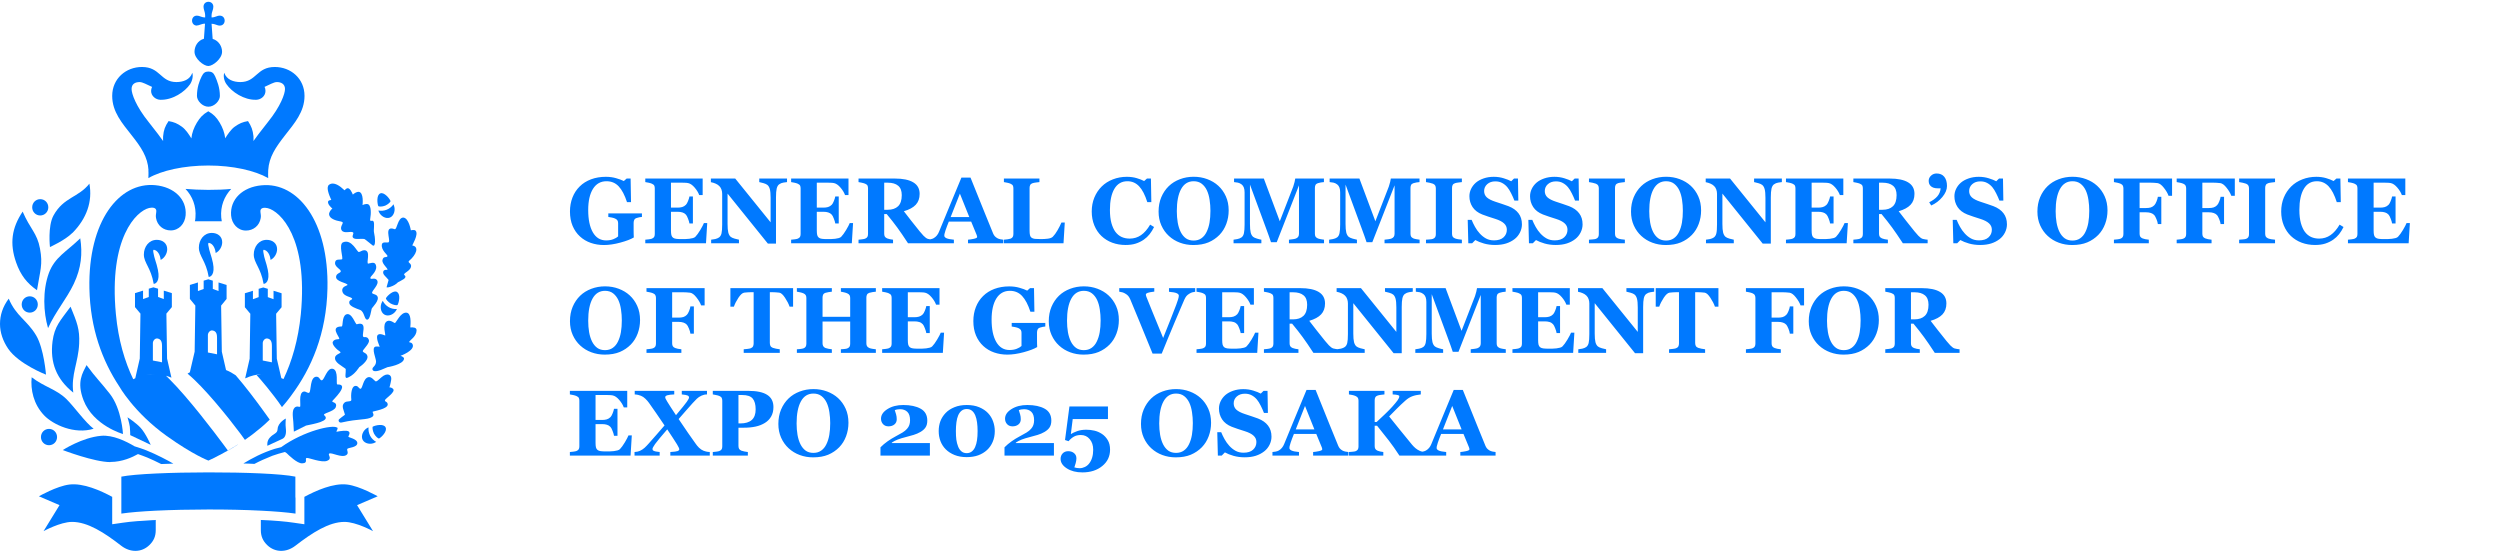 <svg xmlns="http://www.w3.org/2000/svg" width="365" height="81" viewBox="0 0 365 81" fill="none"><path d="M93.721 31.673C93.583 31.686 93.461 31.701 93.355 31.719C93.248 31.737 93.115 31.773 92.955 31.826C92.773 31.884 92.653 31.979 92.596 32.112C92.538 32.245 92.509 32.385 92.509 32.532V33.63C92.509 33.852 92.511 34.032 92.516 34.169C92.52 34.302 92.527 34.469 92.536 34.669C92.092 34.935 91.435 35.186 90.565 35.421C89.7 35.656 88.903 35.774 88.175 35.774C87.491 35.774 86.85 35.669 86.251 35.461C85.652 35.252 85.126 34.939 84.673 34.522C84.22 34.109 83.863 33.597 83.601 32.984C83.344 32.372 83.215 31.67 83.215 30.88C83.215 30.144 83.337 29.462 83.581 28.836C83.825 28.211 84.178 27.671 84.64 27.219C85.092 26.77 85.643 26.424 86.291 26.18C86.943 25.936 87.665 25.814 88.454 25.814C88.992 25.814 89.489 25.88 89.946 26.014C90.403 26.142 90.78 26.282 91.078 26.433L91.49 26.067H92.07L92.13 29.515H91.544C91.206 28.481 90.802 27.713 90.332 27.212C89.862 26.71 89.267 26.46 88.548 26.46C87.696 26.46 87.036 26.832 86.57 27.578C86.109 28.324 85.878 29.351 85.878 30.661C85.878 32.05 86.104 33.137 86.557 33.923C87.014 34.709 87.66 35.101 88.495 35.101C88.885 35.101 89.231 35.044 89.533 34.928C89.839 34.808 90.077 34.671 90.246 34.516V32.598C90.246 32.438 90.217 32.305 90.159 32.199C90.101 32.088 89.986 31.992 89.813 31.912C89.68 31.85 89.513 31.799 89.313 31.759C89.114 31.719 88.947 31.69 88.814 31.673V31.153H93.721V31.673ZM102.589 28.477H102.083C101.954 28.117 101.732 27.753 101.417 27.385C101.102 27.017 100.789 26.799 100.478 26.733C100.345 26.701 100.159 26.684 99.919 26.679C99.684 26.67 99.489 26.666 99.333 26.666H97.962V30.314H98.934C99.178 30.314 99.4 30.286 99.6 30.228C99.799 30.17 99.981 30.059 100.146 29.895C100.248 29.793 100.35 29.613 100.452 29.356C100.558 29.098 100.627 28.874 100.658 28.683H101.164V32.625H100.658C100.632 32.438 100.563 32.205 100.452 31.926C100.345 31.642 100.243 31.446 100.146 31.34C99.999 31.18 99.826 31.071 99.626 31.014C99.427 30.951 99.196 30.92 98.934 30.92H97.962V33.643C97.962 33.927 97.982 34.154 98.022 34.322C98.066 34.487 98.146 34.613 98.261 34.702C98.372 34.786 98.523 34.842 98.714 34.868C98.909 34.895 99.174 34.908 99.506 34.908C99.662 34.908 99.848 34.906 100.066 34.902C100.283 34.897 100.474 34.884 100.638 34.862C100.825 34.84 100.998 34.806 101.158 34.762C101.322 34.717 101.444 34.653 101.524 34.569C101.737 34.351 101.976 34.021 102.243 33.577C102.509 33.129 102.684 32.793 102.769 32.571H103.255L103.075 35.514H94.213V34.995C94.338 34.986 94.506 34.968 94.719 34.942C94.933 34.915 95.084 34.884 95.172 34.848C95.341 34.777 95.454 34.689 95.512 34.582C95.57 34.471 95.598 34.331 95.598 34.163V27.498C95.598 27.338 95.574 27.207 95.525 27.105C95.476 26.999 95.359 26.904 95.172 26.819C95.057 26.766 94.895 26.717 94.686 26.673C94.478 26.628 94.32 26.599 94.213 26.586V26.067H102.589V28.477ZM114.906 26.586C114.782 26.599 114.604 26.624 114.373 26.659C114.142 26.695 113.934 26.781 113.747 26.919C113.583 27.039 113.466 27.245 113.395 27.538C113.328 27.827 113.295 28.253 113.295 28.817V35.567H112.11L106.224 28.264V32.698C106.224 33.248 106.26 33.668 106.331 33.956C106.406 34.24 106.526 34.449 106.69 34.582C106.81 34.68 107.001 34.766 107.263 34.842C107.525 34.917 107.733 34.968 107.889 34.995V35.514H103.827V34.995C104 34.981 104.198 34.95 104.42 34.902C104.646 34.848 104.835 34.769 104.986 34.662C105.159 34.533 105.276 34.34 105.339 34.083C105.405 33.821 105.438 33.384 105.438 32.771V28.297C105.438 28.075 105.403 27.867 105.332 27.671C105.265 27.472 105.159 27.301 105.012 27.159C104.857 27.008 104.677 26.89 104.473 26.806C104.273 26.717 104.045 26.648 103.787 26.599V26.067H107.343L112.509 32.458V28.883C112.509 28.315 112.471 27.893 112.396 27.618C112.32 27.338 112.201 27.132 112.036 26.999C111.908 26.897 111.717 26.81 111.464 26.739C111.211 26.664 111.007 26.613 110.851 26.586V26.067H114.906V26.586ZM123.88 28.477H123.374C123.246 28.117 123.024 27.753 122.709 27.385C122.394 27.017 122.081 26.799 121.77 26.733C121.637 26.701 121.45 26.684 121.211 26.679C120.975 26.67 120.78 26.666 120.625 26.666H119.253V30.314H120.225C120.469 30.314 120.691 30.286 120.891 30.228C121.091 30.17 121.273 30.059 121.437 29.895C121.539 29.793 121.641 29.613 121.743 29.356C121.85 29.098 121.919 28.874 121.95 28.683H122.456V32.625H121.95C121.923 32.438 121.854 32.205 121.743 31.926C121.637 31.642 121.535 31.446 121.437 31.34C121.291 31.18 121.118 31.071 120.918 31.014C120.718 30.951 120.487 30.92 120.225 30.92H119.253V33.643C119.253 33.927 119.273 34.154 119.313 34.322C119.358 34.487 119.438 34.613 119.553 34.702C119.664 34.786 119.815 34.842 120.006 34.868C120.201 34.895 120.465 34.908 120.798 34.908C120.953 34.908 121.14 34.906 121.357 34.902C121.575 34.897 121.766 34.884 121.93 34.862C122.116 34.84 122.289 34.806 122.449 34.762C122.613 34.717 122.735 34.653 122.815 34.569C123.028 34.351 123.268 34.021 123.534 33.577C123.801 33.129 123.976 32.793 124.06 32.571H124.546L124.366 35.514H115.505V34.995C115.629 34.986 115.798 34.968 116.011 34.942C116.224 34.915 116.375 34.884 116.464 34.848C116.632 34.777 116.746 34.689 116.803 34.582C116.861 34.471 116.89 34.331 116.89 34.163V27.498C116.89 27.338 116.865 27.207 116.817 27.105C116.768 26.999 116.65 26.904 116.464 26.819C116.348 26.766 116.186 26.717 115.978 26.673C115.769 26.628 115.612 26.599 115.505 26.586V26.067H123.88V28.477ZM136.191 35.514H132.569C131.943 34.555 131.421 33.792 131.004 33.224C130.591 32.656 130.077 31.999 129.46 31.253H129.094V34.123C129.094 34.282 129.122 34.418 129.18 34.529C129.242 34.64 129.358 34.733 129.526 34.808C129.611 34.844 129.742 34.882 129.919 34.922C130.101 34.957 130.256 34.981 130.385 34.995V35.514H125.345V34.995C125.474 34.981 125.643 34.964 125.851 34.942C126.064 34.915 126.215 34.884 126.304 34.848C126.473 34.777 126.586 34.689 126.643 34.582C126.701 34.471 126.73 34.331 126.73 34.163V27.498C126.73 27.338 126.706 27.205 126.657 27.099C126.608 26.992 126.49 26.899 126.304 26.819C126.162 26.761 125.993 26.713 125.798 26.673C125.607 26.633 125.456 26.604 125.345 26.586V26.067H130.645C131.83 26.067 132.729 26.253 133.341 26.626C133.958 26.994 134.267 27.554 134.267 28.304C134.267 28.965 134.076 29.498 133.694 29.902C133.317 30.301 132.74 30.614 131.963 30.84C132.265 31.231 132.615 31.684 133.015 32.199C133.419 32.714 133.838 33.239 134.273 33.776C134.411 33.95 134.597 34.163 134.832 34.416C135.072 34.664 135.283 34.817 135.465 34.875C135.567 34.906 135.696 34.933 135.851 34.955C136.011 34.977 136.124 34.99 136.191 34.995V35.514ZM131.657 28.49C131.657 27.86 131.479 27.401 131.124 27.112C130.773 26.819 130.272 26.673 129.619 26.673H129.094V30.627H129.599C130.252 30.627 130.758 30.456 131.117 30.115C131.477 29.773 131.657 29.232 131.657 28.49ZM146.477 35.514H141.33V34.995C141.57 34.977 141.852 34.935 142.176 34.868C142.5 34.797 142.662 34.711 142.662 34.609C142.662 34.573 142.658 34.533 142.649 34.489C142.644 34.444 142.627 34.385 142.595 34.309L141.79 32.352H138.528C138.452 32.534 138.368 32.747 138.275 32.991C138.186 33.235 138.108 33.453 138.042 33.643C137.957 33.892 137.906 34.072 137.888 34.183C137.875 34.294 137.868 34.371 137.868 34.416C137.868 34.558 137.975 34.68 138.188 34.782C138.405 34.88 138.765 34.95 139.267 34.995V35.514H135.392V34.995C135.538 34.986 135.702 34.964 135.884 34.928C136.071 34.888 136.217 34.835 136.324 34.769C136.506 34.662 136.659 34.531 136.783 34.376C136.912 34.22 137.018 34.036 137.103 33.823C137.618 32.576 138.133 31.326 138.647 30.075C139.167 28.823 139.739 27.443 140.365 25.934H141.697C142.567 28.073 143.248 29.764 143.741 31.007C144.233 32.25 144.653 33.279 144.999 34.096C145.057 34.229 145.13 34.351 145.219 34.462C145.307 34.569 145.434 34.671 145.598 34.769C145.722 34.84 145.867 34.893 146.031 34.928C146.195 34.964 146.344 34.986 146.477 34.995V35.514ZM141.517 31.693L140.145 28.27L138.794 31.693H141.517ZM155.458 32.485L155.272 35.514H146.57V34.995C146.725 34.981 146.907 34.962 147.116 34.935C147.325 34.904 147.462 34.875 147.529 34.848C147.689 34.786 147.8 34.7 147.862 34.589C147.924 34.478 147.955 34.336 147.955 34.163V27.498C147.955 27.338 147.931 27.207 147.882 27.105C147.833 26.999 147.715 26.904 147.529 26.819C147.391 26.757 147.225 26.708 147.03 26.673C146.839 26.633 146.686 26.604 146.57 26.586V26.067H151.757V26.586C151.614 26.599 151.446 26.619 151.251 26.646C151.06 26.668 150.893 26.701 150.751 26.746C150.578 26.804 150.463 26.895 150.405 27.019C150.347 27.139 150.318 27.276 150.318 27.432V33.643C150.318 33.936 150.338 34.167 150.378 34.336C150.418 34.504 150.496 34.629 150.611 34.709C150.727 34.793 150.887 34.848 151.091 34.875C151.299 34.897 151.586 34.908 151.95 34.908C152.305 34.908 152.649 34.888 152.982 34.848C153.319 34.804 153.561 34.711 153.707 34.569C153.934 34.342 154.164 34.025 154.4 33.617C154.639 33.204 154.83 32.827 154.972 32.485H155.458ZM164.333 35.767C163.641 35.767 162.993 35.656 162.389 35.434C161.785 35.208 161.259 34.882 160.811 34.456C160.372 34.038 160.025 33.523 159.772 32.911C159.519 32.294 159.393 31.617 159.393 30.88C159.393 30.148 159.519 29.471 159.772 28.85C160.03 28.224 160.389 27.682 160.851 27.225C161.304 26.777 161.847 26.431 162.482 26.187C163.117 25.938 163.796 25.814 164.519 25.814C165.043 25.814 165.52 25.878 165.951 26.007C166.381 26.131 166.745 26.273 167.043 26.433L167.456 26.067H168.035L168.095 29.515H167.509C167.176 28.464 166.776 27.691 166.31 27.199C165.844 26.706 165.276 26.46 164.606 26.46C163.772 26.46 163.137 26.828 162.702 27.565C162.267 28.297 162.049 29.327 162.049 30.654C162.049 31.404 162.123 32.045 162.269 32.578C162.42 33.106 162.615 33.532 162.855 33.856C163.112 34.194 163.416 34.442 163.767 34.602C164.118 34.757 164.506 34.835 164.932 34.835C165.554 34.835 166.106 34.666 166.59 34.329C167.078 33.992 167.522 33.481 167.922 32.798L168.494 33.144C168.303 33.535 168.086 33.885 167.842 34.196C167.598 34.502 167.316 34.766 166.996 34.988C166.645 35.232 166.257 35.423 165.831 35.561C165.409 35.698 164.91 35.767 164.333 35.767ZM177.868 27.119C178.334 27.545 178.703 28.06 178.973 28.663C179.249 29.267 179.386 29.955 179.386 30.727C179.386 31.415 179.271 32.07 179.04 32.691C178.809 33.313 178.476 33.847 178.041 34.296C177.584 34.762 177.047 35.126 176.43 35.388C175.813 35.645 175.079 35.774 174.226 35.774C173.538 35.774 172.888 35.661 172.276 35.434C171.663 35.208 171.124 34.88 170.658 34.449C170.196 34.027 169.83 33.515 169.559 32.911C169.289 32.307 169.153 31.635 169.153 30.894C169.153 30.121 169.284 29.422 169.546 28.797C169.812 28.166 170.176 27.627 170.638 27.179C171.095 26.739 171.637 26.402 172.262 26.167C172.893 25.927 173.563 25.807 174.273 25.807C174.979 25.807 175.64 25.922 176.257 26.153C176.878 26.384 177.416 26.706 177.868 27.119ZM176.157 33.876C176.357 33.472 176.501 33.015 176.59 32.505C176.679 31.994 176.723 31.417 176.723 30.774C176.723 30.228 176.683 29.698 176.603 29.183C176.528 28.663 176.397 28.202 176.21 27.798C176.02 27.394 175.767 27.07 175.451 26.826C175.136 26.582 174.744 26.46 174.273 26.46C173.47 26.46 172.859 26.841 172.442 27.605C172.025 28.364 171.816 29.438 171.816 30.827C171.816 31.417 171.861 31.974 171.949 32.498C172.043 33.022 172.187 33.479 172.382 33.87C172.582 34.265 172.835 34.573 173.141 34.795C173.447 35.013 173.825 35.121 174.273 35.121C174.712 35.121 175.09 35.01 175.405 34.788C175.72 34.566 175.971 34.263 176.157 33.876ZM193.308 35.514H188.188V34.995C188.339 34.981 188.523 34.959 188.74 34.928C188.962 34.897 189.113 34.864 189.193 34.828C189.357 34.762 189.475 34.671 189.546 34.555C189.617 34.44 189.652 34.294 189.652 34.116V27.059L186.403 35.361H185.565C185.525 35.215 185.425 34.924 185.265 34.489C185.11 34.054 184.983 33.706 184.886 33.444L182.495 26.952V32.698C182.495 33.248 182.531 33.668 182.602 33.956C182.677 34.24 182.797 34.449 182.961 34.582C183.072 34.675 183.27 34.764 183.554 34.848C183.842 34.933 184.044 34.981 184.16 34.995V35.514H180.099V34.995C180.21 34.981 180.389 34.953 180.638 34.908C180.891 34.859 181.097 34.777 181.257 34.662C181.435 34.538 181.554 34.329 181.617 34.036C181.679 33.739 181.71 33.317 181.71 32.771V28.091C181.71 27.807 181.674 27.572 181.603 27.385C181.532 27.194 181.426 27.043 181.284 26.932C181.106 26.795 180.924 26.706 180.738 26.666C180.551 26.626 180.363 26.599 180.172 26.586V26.067H184.519L186.85 32.305L188.814 27.239C188.88 27.052 188.945 26.83 189.007 26.573C189.069 26.315 189.102 26.147 189.107 26.067H193.294V26.586C193.152 26.595 193.004 26.613 192.848 26.639C192.693 26.666 192.544 26.701 192.402 26.746C192.229 26.804 192.114 26.895 192.056 27.019C192.003 27.143 191.976 27.281 191.976 27.432V34.123C191.976 34.282 192.003 34.418 192.056 34.529C192.114 34.635 192.229 34.728 192.402 34.808C192.491 34.848 192.635 34.886 192.835 34.922C193.039 34.957 193.197 34.981 193.308 34.995V35.514ZM207.262 35.514H202.142V34.995C202.293 34.981 202.478 34.959 202.695 34.928C202.917 34.897 203.068 34.864 203.148 34.828C203.312 34.762 203.43 34.671 203.501 34.555C203.572 34.44 203.607 34.294 203.607 34.116V27.059L200.358 35.361H199.519C199.479 35.215 199.379 34.924 199.22 34.489C199.064 34.054 198.938 33.706 198.84 33.444L196.45 26.952V32.698C196.45 33.248 196.486 33.668 196.557 33.956C196.632 34.24 196.752 34.449 196.916 34.582C197.027 34.675 197.225 34.764 197.509 34.848C197.797 34.933 197.999 34.981 198.114 34.995V35.514H194.053V34.995C194.164 34.981 194.344 34.953 194.593 34.908C194.846 34.859 195.052 34.777 195.212 34.662C195.389 34.538 195.509 34.329 195.571 34.036C195.633 33.739 195.664 33.317 195.664 32.771V28.091C195.664 27.807 195.629 27.572 195.558 27.385C195.487 27.194 195.38 27.043 195.238 26.932C195.061 26.795 194.879 26.706 194.692 26.666C194.506 26.626 194.317 26.599 194.126 26.586V26.067H198.474L200.804 32.305L202.768 27.239C202.835 27.052 202.899 26.83 202.961 26.573C203.023 26.315 203.057 26.147 203.061 26.067H207.249V26.586C207.107 26.595 206.958 26.613 206.803 26.639C206.648 26.666 206.499 26.701 206.357 26.746C206.184 26.804 206.068 26.895 206.011 27.019C205.957 27.143 205.931 27.281 205.931 27.432V34.123C205.931 34.282 205.957 34.418 206.011 34.529C206.068 34.635 206.184 34.728 206.357 34.808C206.446 34.848 206.59 34.886 206.79 34.922C206.994 34.957 207.151 34.981 207.262 34.995V35.514ZM213.434 35.514H208.194V34.995C208.314 34.986 208.489 34.973 208.72 34.955C208.956 34.937 209.118 34.91 209.206 34.875C209.371 34.808 209.481 34.722 209.539 34.615C209.601 34.504 209.632 34.365 209.632 34.196V27.498C209.632 27.347 209.604 27.214 209.546 27.099C209.488 26.983 209.375 26.89 209.206 26.819C209.1 26.775 208.942 26.73 208.734 26.686C208.525 26.637 208.345 26.604 208.194 26.586V26.067H213.434V26.586C213.301 26.599 213.134 26.619 212.935 26.646C212.735 26.668 212.566 26.701 212.429 26.746C212.256 26.804 212.14 26.895 212.082 27.019C212.025 27.139 211.996 27.276 211.996 27.432V34.123C211.996 34.282 212.025 34.42 212.082 34.535C212.145 34.646 212.26 34.737 212.429 34.808C212.522 34.848 212.675 34.888 212.888 34.928C213.106 34.964 213.288 34.986 213.434 34.995V35.514ZM218.281 35.767C217.704 35.767 217.165 35.696 216.663 35.554C216.166 35.412 215.744 35.243 215.398 35.048L214.939 35.514H214.373L214.286 32.099H214.859C214.987 32.423 215.152 32.764 215.351 33.124C215.551 33.483 215.782 33.805 216.044 34.089C216.315 34.387 216.616 34.629 216.949 34.815C217.287 35.002 217.679 35.095 218.128 35.095C218.731 35.095 219.193 34.948 219.513 34.655C219.837 34.358 219.999 33.985 219.999 33.537C219.999 33.168 219.861 32.86 219.586 32.611C219.315 32.358 218.893 32.141 218.321 31.959C217.948 31.839 217.604 31.728 217.289 31.626C216.978 31.524 216.685 31.42 216.41 31.313C215.775 31.06 215.303 30.698 214.992 30.228C214.686 29.757 214.533 29.232 214.533 28.65C214.533 28.282 214.612 27.929 214.772 27.591C214.932 27.25 215.165 26.943 215.471 26.673C215.764 26.42 216.139 26.213 216.596 26.053C217.054 25.894 217.551 25.814 218.088 25.814C218.611 25.814 219.102 25.887 219.559 26.034C220.016 26.175 220.376 26.32 220.638 26.466L221.044 26.067H221.623L221.676 29.289H221.104C220.971 28.943 220.813 28.59 220.631 28.231C220.453 27.867 220.265 27.565 220.065 27.325C219.848 27.068 219.597 26.863 219.313 26.713C219.029 26.557 218.696 26.48 218.314 26.48C217.835 26.48 217.442 26.615 217.136 26.886C216.834 27.157 216.683 27.492 216.683 27.891C216.683 28.268 216.814 28.577 217.076 28.817C217.342 29.056 217.755 29.267 218.314 29.449C218.643 29.56 218.978 29.671 219.319 29.782C219.661 29.893 219.965 29.999 220.232 30.101C220.875 30.35 221.363 30.694 221.696 31.133C222.034 31.568 222.202 32.11 222.202 32.758C222.202 33.166 222.107 33.561 221.916 33.943C221.725 34.325 221.468 34.642 221.144 34.895C220.789 35.175 220.378 35.39 219.912 35.541C219.446 35.692 218.902 35.767 218.281 35.767ZM227.136 35.767C226.559 35.767 226.019 35.696 225.518 35.554C225.021 35.412 224.599 35.243 224.253 35.048L223.793 35.514H223.228L223.141 32.099H223.714C223.842 32.423 224.007 32.764 224.206 33.124C224.406 33.483 224.637 33.805 224.899 34.089C225.169 34.387 225.471 34.629 225.804 34.815C226.141 35.002 226.534 35.095 226.983 35.095C227.586 35.095 228.048 34.948 228.367 34.655C228.691 34.358 228.853 33.985 228.853 33.537C228.853 33.168 228.716 32.86 228.441 32.611C228.17 32.358 227.748 32.141 227.176 31.959C226.803 31.839 226.459 31.728 226.144 31.626C225.833 31.524 225.54 31.42 225.265 31.313C224.63 31.06 224.157 30.698 223.847 30.228C223.54 29.757 223.387 29.232 223.387 28.65C223.387 28.282 223.467 27.929 223.627 27.591C223.787 27.25 224.02 26.943 224.326 26.673C224.619 26.42 224.994 26.213 225.451 26.053C225.908 25.894 226.406 25.814 226.943 25.814C227.466 25.814 227.957 25.887 228.414 26.034C228.871 26.175 229.231 26.32 229.493 26.466L229.899 26.067H230.478L230.531 29.289H229.959C229.825 28.943 229.668 28.59 229.486 28.231C229.308 27.867 229.12 27.565 228.92 27.325C228.702 27.068 228.452 26.863 228.168 26.713C227.884 26.557 227.551 26.48 227.169 26.48C226.69 26.48 226.297 26.615 225.991 26.886C225.689 27.157 225.538 27.492 225.538 27.891C225.538 28.268 225.669 28.577 225.931 28.817C226.197 29.056 226.61 29.267 227.169 29.449C227.497 29.56 227.833 29.671 228.174 29.782C228.516 29.893 228.82 29.999 229.086 30.101C229.73 30.35 230.218 30.694 230.551 31.133C230.888 31.568 231.057 32.11 231.057 32.758C231.057 33.166 230.962 33.561 230.771 33.943C230.58 34.325 230.323 34.642 229.998 34.895C229.643 35.175 229.233 35.39 228.767 35.541C228.301 35.692 227.757 35.767 227.136 35.767ZM237.229 35.514H231.989V34.995C232.109 34.986 232.284 34.973 232.515 34.955C232.75 34.937 232.912 34.91 233.001 34.875C233.165 34.808 233.276 34.722 233.334 34.615C233.396 34.504 233.427 34.365 233.427 34.196V27.498C233.427 27.347 233.398 27.214 233.341 27.099C233.283 26.983 233.17 26.89 233.001 26.819C232.895 26.775 232.737 26.73 232.528 26.686C232.32 26.637 232.14 26.604 231.989 26.586V26.067H237.229V26.586C237.096 26.599 236.929 26.619 236.729 26.646C236.53 26.668 236.361 26.701 236.223 26.746C236.05 26.804 235.935 26.895 235.877 27.019C235.82 27.139 235.791 27.276 235.791 27.432V34.123C235.791 34.282 235.82 34.42 235.877 34.535C235.939 34.646 236.055 34.737 236.223 34.808C236.317 34.848 236.47 34.888 236.683 34.928C236.9 34.964 237.082 34.986 237.229 34.995V35.514ZM246.843 27.119C247.309 27.545 247.677 28.06 247.948 28.663C248.223 29.267 248.361 29.955 248.361 30.727C248.361 31.415 248.245 32.07 248.014 32.691C247.784 33.313 247.451 33.847 247.016 34.296C246.559 34.762 246.021 35.126 245.405 35.388C244.788 35.645 244.053 35.774 243.201 35.774C242.513 35.774 241.863 35.661 241.25 35.434C240.638 35.208 240.098 34.88 239.632 34.449C239.171 34.027 238.804 33.515 238.534 32.911C238.263 32.307 238.128 31.635 238.128 30.894C238.128 30.121 238.259 29.422 238.52 28.797C238.787 28.166 239.151 27.627 239.612 27.179C240.069 26.739 240.611 26.402 241.237 26.167C241.867 25.927 242.537 25.807 243.247 25.807C243.953 25.807 244.614 25.922 245.231 26.153C245.853 26.384 246.39 26.706 246.843 27.119ZM245.132 33.876C245.331 33.472 245.476 33.015 245.564 32.505C245.653 31.994 245.697 31.417 245.697 30.774C245.697 30.228 245.658 29.698 245.578 29.183C245.502 28.663 245.371 28.202 245.185 27.798C244.994 27.394 244.741 27.07 244.426 26.826C244.111 26.582 243.718 26.46 243.247 26.46C242.444 26.46 241.834 26.841 241.417 27.605C240.999 28.364 240.791 29.438 240.791 30.827C240.791 31.417 240.835 31.974 240.924 32.498C241.017 33.022 241.161 33.479 241.357 33.87C241.556 34.265 241.809 34.573 242.116 34.795C242.422 35.013 242.799 35.121 243.247 35.121C243.687 35.121 244.064 35.01 244.379 34.788C244.694 34.566 244.945 34.263 245.132 33.876ZM260.151 26.586C260.027 26.599 259.85 26.624 259.619 26.659C259.388 26.695 259.179 26.781 258.993 26.919C258.829 27.039 258.711 27.245 258.64 27.538C258.574 27.827 258.54 28.253 258.54 28.817V35.567H257.355L251.47 28.264V32.698C251.47 33.248 251.505 33.668 251.576 33.956C251.652 34.24 251.772 34.449 251.936 34.582C252.056 34.68 252.246 34.766 252.508 34.842C252.77 34.917 252.979 34.968 253.134 34.995V35.514H249.073V34.995C249.246 34.981 249.444 34.95 249.665 34.902C249.892 34.848 250.08 34.769 250.231 34.662C250.405 34.533 250.522 34.34 250.584 34.083C250.651 33.821 250.684 33.384 250.684 32.771V28.297C250.684 28.075 250.649 27.867 250.578 27.671C250.511 27.472 250.405 27.301 250.258 27.159C250.103 27.008 249.923 26.89 249.719 26.806C249.519 26.717 249.29 26.648 249.033 26.599V26.067H252.588L257.755 32.458V28.883C257.755 28.315 257.717 27.893 257.641 27.618C257.566 27.338 257.446 27.132 257.282 26.999C257.153 26.897 256.962 26.81 256.709 26.739C256.456 26.664 256.252 26.613 256.097 26.586V26.067H260.151V26.586ZM269.126 28.477H268.62C268.491 28.117 268.27 27.753 267.954 27.385C267.639 27.017 267.326 26.799 267.016 26.733C266.882 26.701 266.696 26.684 266.456 26.679C266.221 26.67 266.026 26.666 265.87 26.666H264.499V30.314H265.471C265.715 30.314 265.937 30.286 266.137 30.228C266.337 30.17 266.519 30.059 266.683 29.895C266.785 29.793 266.887 29.613 266.989 29.356C267.096 29.098 267.164 28.874 267.195 28.683H267.701V32.625H267.195C267.169 32.438 267.1 32.205 266.989 31.926C266.882 31.642 266.78 31.446 266.683 31.34C266.536 31.18 266.363 31.071 266.163 31.014C265.964 30.951 265.733 30.92 265.471 30.92H264.499V33.643C264.499 33.927 264.519 34.154 264.559 34.322C264.603 34.487 264.683 34.613 264.799 34.702C264.91 34.786 265.06 34.842 265.251 34.868C265.447 34.895 265.711 34.908 266.044 34.908C266.199 34.908 266.385 34.906 266.603 34.902C266.82 34.897 267.011 34.884 267.175 34.862C267.362 34.84 267.535 34.806 267.695 34.762C267.859 34.717 267.981 34.653 268.061 34.569C268.274 34.351 268.514 34.021 268.78 33.577C269.046 33.129 269.222 32.793 269.306 32.571H269.792L269.612 35.514H260.751V34.995C260.875 34.986 261.044 34.968 261.257 34.942C261.47 34.915 261.621 34.884 261.709 34.848C261.878 34.777 261.991 34.689 262.049 34.582C262.107 34.471 262.135 34.331 262.135 34.163V27.498C262.135 27.338 262.111 27.207 262.062 27.105C262.013 26.999 261.896 26.904 261.709 26.819C261.594 26.766 261.432 26.717 261.223 26.673C261.015 26.628 260.857 26.599 260.751 26.586V26.067H269.126V28.477ZM281.436 35.514H277.815C277.189 34.555 276.667 33.792 276.25 33.224C275.837 32.656 275.322 31.999 274.705 31.253H274.339V34.123C274.339 34.282 274.368 34.418 274.426 34.529C274.488 34.64 274.603 34.733 274.772 34.808C274.856 34.844 274.987 34.882 275.165 34.922C275.347 34.957 275.502 34.981 275.631 34.995V35.514H270.591V34.995C270.72 34.981 270.888 34.964 271.097 34.942C271.31 34.915 271.461 34.884 271.55 34.848C271.718 34.777 271.831 34.689 271.889 34.582C271.947 34.471 271.976 34.331 271.976 34.163V27.498C271.976 27.338 271.951 27.205 271.902 27.099C271.854 26.992 271.736 26.899 271.55 26.819C271.408 26.761 271.239 26.713 271.044 26.673C270.853 26.633 270.702 26.604 270.591 26.586V26.067H275.89C277.075 26.067 277.974 26.253 278.587 26.626C279.204 26.994 279.512 27.554 279.512 28.304C279.512 28.965 279.321 29.498 278.94 29.902C278.562 30.301 277.985 30.614 277.209 30.84C277.51 31.231 277.861 31.684 278.261 32.199C278.664 32.714 279.084 33.239 279.519 33.776C279.656 33.95 279.843 34.163 280.078 34.416C280.318 34.664 280.529 34.817 280.711 34.875C280.813 34.906 280.941 34.933 281.097 34.955C281.257 34.977 281.37 34.99 281.436 34.995V35.514ZM276.902 28.49C276.902 27.86 276.725 27.401 276.37 27.112C276.019 26.819 275.518 26.673 274.865 26.673H274.339V30.627H274.845C275.498 30.627 276.004 30.456 276.363 30.115C276.723 29.773 276.902 29.232 276.902 28.49ZM281.663 29.529C282.164 29.285 282.557 29.001 282.841 28.677C283.125 28.353 283.289 27.96 283.334 27.498H282.961C282.686 27.498 282.462 27.467 282.289 27.405C282.115 27.343 281.976 27.256 281.869 27.145C281.767 27.043 281.694 26.928 281.649 26.799C281.609 26.666 281.589 26.531 281.589 26.393C281.589 26.109 281.703 25.86 281.929 25.647C282.16 25.434 282.431 25.328 282.741 25.328C283.229 25.328 283.605 25.49 283.866 25.814C284.128 26.138 284.259 26.586 284.259 27.159C284.259 27.691 284.033 28.228 283.58 28.77C283.132 29.311 282.59 29.722 281.956 30.002L281.663 29.529ZM289.093 35.767C288.516 35.767 287.976 35.696 287.475 35.554C286.978 35.412 286.556 35.243 286.21 35.048L285.751 35.514H285.185L285.098 32.099H285.671C285.799 32.423 285.964 32.764 286.163 33.124C286.363 33.483 286.594 33.805 286.856 34.089C287.126 34.387 287.428 34.629 287.761 34.815C288.099 35.002 288.491 35.095 288.94 35.095C289.543 35.095 290.005 34.948 290.324 34.655C290.648 34.358 290.81 33.985 290.81 33.537C290.81 33.168 290.673 32.86 290.398 32.611C290.127 32.358 289.705 32.141 289.133 31.959C288.76 31.839 288.416 31.728 288.101 31.626C287.79 31.524 287.497 31.42 287.222 31.313C286.587 31.06 286.115 30.698 285.804 30.228C285.498 29.757 285.344 29.232 285.344 28.65C285.344 28.282 285.424 27.929 285.584 27.591C285.744 27.25 285.977 26.943 286.283 26.673C286.576 26.42 286.951 26.213 287.408 26.053C287.866 25.894 288.363 25.814 288.9 25.814C289.423 25.814 289.914 25.887 290.371 26.034C290.828 26.175 291.188 26.32 291.45 26.466L291.856 26.067H292.435L292.488 29.289H291.916C291.782 28.943 291.625 28.59 291.443 28.231C291.265 27.867 291.077 27.565 290.877 27.325C290.66 27.068 290.409 26.863 290.125 26.713C289.841 26.557 289.508 26.48 289.126 26.48C288.647 26.48 288.254 26.615 287.948 26.886C287.646 27.157 287.495 27.492 287.495 27.891C287.495 28.268 287.626 28.577 287.888 28.817C288.154 29.056 288.567 29.267 289.126 29.449C289.454 29.56 289.79 29.671 290.131 29.782C290.473 29.893 290.777 29.999 291.043 30.101C291.687 30.35 292.175 30.694 292.508 31.133C292.846 31.568 293.014 32.11 293.014 32.758C293.014 33.166 292.919 33.561 292.728 33.943C292.537 34.325 292.28 34.642 291.956 34.895C291.601 35.175 291.19 35.39 290.724 35.541C290.258 35.692 289.714 35.767 289.093 35.767ZM306.177 27.119C306.643 27.545 307.011 28.06 307.282 28.663C307.557 29.267 307.695 29.955 307.695 30.727C307.695 31.415 307.579 32.07 307.348 32.691C307.118 33.313 306.785 33.847 306.35 34.296C305.892 34.762 305.355 35.126 304.738 35.388C304.122 35.645 303.387 35.774 302.535 35.774C301.847 35.774 301.197 35.661 300.584 35.434C299.972 35.208 299.432 34.88 298.966 34.449C298.505 34.027 298.138 33.515 297.868 32.911C297.597 32.307 297.462 31.635 297.462 30.894C297.462 30.121 297.592 29.422 297.854 28.797C298.121 28.166 298.485 27.627 298.946 27.179C299.403 26.739 299.945 26.402 300.571 26.167C301.201 25.927 301.871 25.807 302.581 25.807C303.287 25.807 303.948 25.922 304.565 26.153C305.187 26.384 305.724 26.706 306.177 27.119ZM304.466 33.876C304.665 33.472 304.809 33.015 304.898 32.505C304.987 31.994 305.031 31.417 305.031 30.774C305.031 30.228 304.991 29.698 304.912 29.183C304.836 28.663 304.705 28.202 304.519 27.798C304.328 27.394 304.075 27.07 303.76 26.826C303.445 26.582 303.052 26.46 302.581 26.46C301.778 26.46 301.168 26.841 300.75 27.605C300.333 28.364 300.125 29.438 300.125 30.827C300.125 31.417 300.169 31.974 300.258 32.498C300.351 33.022 300.495 33.479 300.691 33.87C300.89 34.265 301.143 34.573 301.45 34.795C301.756 35.013 302.133 35.121 302.581 35.121C303.021 35.121 303.398 35.01 303.713 34.788C304.028 34.566 304.279 34.263 304.466 33.876ZM317.122 28.59H316.609C316.481 28.222 316.252 27.831 315.924 27.418C315.6 27.001 315.291 26.773 314.998 26.733C314.865 26.715 314.687 26.699 314.465 26.686C314.244 26.673 314.039 26.666 313.853 26.666H312.382V30.374H313.32C313.587 30.374 313.817 30.346 314.013 30.288C314.208 30.226 314.381 30.117 314.532 29.962C314.643 29.851 314.75 29.666 314.852 29.409C314.958 29.147 315.023 28.923 315.045 28.737H315.551V32.711H315.045C315.027 32.511 314.958 32.27 314.838 31.985C314.718 31.697 314.616 31.506 314.532 31.413C314.403 31.271 314.239 31.167 314.039 31.1C313.84 31.029 313.6 30.994 313.32 30.994H312.382V34.123C312.382 34.282 312.41 34.42 312.468 34.535C312.53 34.646 312.646 34.737 312.814 34.808C312.912 34.848 313.045 34.886 313.214 34.922C313.387 34.953 313.558 34.977 313.726 34.995V35.514H308.633V34.995C308.762 34.981 308.933 34.964 309.146 34.942C309.359 34.915 309.508 34.884 309.592 34.848C309.752 34.786 309.863 34.7 309.925 34.589C309.987 34.478 310.018 34.336 310.018 34.163V27.498C310.018 27.347 309.989 27.216 309.932 27.105C309.878 26.99 309.765 26.895 309.592 26.819C309.468 26.766 309.303 26.717 309.099 26.673C308.895 26.628 308.74 26.599 308.633 26.586V26.067H317.122V28.59ZM326.283 28.59H325.77C325.642 28.222 325.413 27.831 325.085 27.418C324.761 27.001 324.452 26.773 324.159 26.733C324.026 26.715 323.848 26.699 323.627 26.686C323.405 26.673 323.2 26.666 323.014 26.666H321.543V30.374H322.481C322.748 30.374 322.979 30.346 323.174 30.288C323.369 30.226 323.542 30.117 323.693 29.962C323.804 29.851 323.911 29.666 324.013 29.409C324.119 29.147 324.184 28.923 324.206 28.737H324.712V32.711H324.206C324.188 32.511 324.119 32.27 323.999 31.985C323.88 31.697 323.777 31.506 323.693 31.413C323.564 31.271 323.4 31.167 323.2 31.1C323.001 31.029 322.761 30.994 322.481 30.994H321.543V34.123C321.543 34.282 321.572 34.42 321.629 34.535C321.691 34.646 321.807 34.737 321.975 34.808C322.073 34.848 322.206 34.886 322.375 34.922C322.548 34.953 322.719 34.977 322.888 34.995V35.514H317.794V34.995C317.923 34.981 318.094 34.964 318.307 34.942C318.52 34.915 318.669 34.884 318.753 34.848C318.913 34.786 319.024 34.7 319.086 34.589C319.148 34.478 319.179 34.336 319.179 34.163V27.498C319.179 27.347 319.15 27.216 319.093 27.105C319.039 26.99 318.926 26.895 318.753 26.819C318.629 26.766 318.465 26.717 318.26 26.673C318.056 26.628 317.901 26.599 317.794 26.586V26.067H326.283V28.59ZM332.155 35.514H326.915V34.995C327.035 34.986 327.211 34.973 327.441 34.955C327.677 34.937 327.839 34.91 327.927 34.875C328.092 34.808 328.203 34.722 328.26 34.615C328.322 34.504 328.354 34.365 328.354 34.196V27.498C328.354 27.347 328.325 27.214 328.267 27.099C328.209 26.983 328.096 26.89 327.927 26.819C327.821 26.775 327.663 26.73 327.455 26.686C327.246 26.637 327.066 26.604 326.915 26.586V26.067H332.155V26.586C332.022 26.599 331.856 26.619 331.656 26.646C331.456 26.668 331.287 26.701 331.15 26.746C330.977 26.804 330.861 26.895 330.804 27.019C330.746 27.139 330.717 27.276 330.717 27.432V34.123C330.717 34.282 330.746 34.42 330.804 34.535C330.866 34.646 330.981 34.737 331.15 34.808C331.243 34.848 331.396 34.888 331.609 34.928C331.827 34.964 332.009 34.986 332.155 34.995V35.514ZM337.994 35.767C337.302 35.767 336.654 35.656 336.05 35.434C335.446 35.208 334.92 34.882 334.472 34.456C334.033 34.038 333.686 33.523 333.433 32.911C333.18 32.294 333.054 31.617 333.054 30.88C333.054 30.148 333.18 29.471 333.433 28.85C333.691 28.224 334.05 27.682 334.512 27.225C334.965 26.777 335.508 26.431 336.143 26.187C336.778 25.938 337.457 25.814 338.18 25.814C338.704 25.814 339.181 25.878 339.612 26.007C340.042 26.131 340.406 26.273 340.704 26.433L341.116 26.067H341.696L341.756 29.515H341.17C340.837 28.464 340.437 27.691 339.971 27.199C339.505 26.706 338.937 26.46 338.267 26.46C337.433 26.46 336.798 26.828 336.363 27.565C335.928 28.297 335.71 29.327 335.71 30.654C335.71 31.404 335.784 32.045 335.93 32.578C336.081 33.106 336.276 33.532 336.516 33.856C336.773 34.194 337.077 34.442 337.428 34.602C337.779 34.757 338.167 34.835 338.593 34.835C339.215 34.835 339.767 34.666 340.251 34.329C340.739 33.992 341.183 33.481 341.583 32.798L342.155 33.144C341.964 33.535 341.747 33.885 341.503 34.196C341.259 34.502 340.977 34.766 340.657 34.988C340.306 35.232 339.918 35.423 339.492 35.561C339.07 35.698 338.571 35.767 337.994 35.767ZM351.176 28.477H350.67C350.542 28.117 350.32 27.753 350.005 27.385C349.689 27.017 349.377 26.799 349.066 26.733C348.933 26.701 348.746 26.684 348.507 26.679C348.271 26.67 348.076 26.666 347.921 26.666H346.549V30.314H347.521C347.765 30.314 347.987 30.286 348.187 30.228C348.387 30.17 348.569 30.059 348.733 29.895C348.835 29.793 348.937 29.613 349.039 29.356C349.146 29.098 349.215 28.874 349.246 28.683H349.752V32.625H349.246C349.219 32.438 349.15 32.205 349.039 31.926C348.933 31.642 348.831 31.446 348.733 31.34C348.586 31.18 348.413 31.071 348.214 31.014C348.014 30.951 347.783 30.92 347.521 30.92H346.549V33.643C346.549 33.927 346.569 34.154 346.609 34.322C346.653 34.487 346.733 34.613 346.849 34.702C346.96 34.786 347.111 34.842 347.302 34.868C347.497 34.895 347.761 34.908 348.094 34.908C348.249 34.908 348.436 34.906 348.653 34.902C348.871 34.897 349.061 34.884 349.226 34.862C349.412 34.84 349.585 34.806 349.745 34.762C349.909 34.717 350.031 34.653 350.111 34.569C350.324 34.351 350.564 34.021 350.83 33.577C351.096 33.129 351.272 32.793 351.356 32.571H351.842L351.662 35.514H342.801V34.995C342.925 34.986 343.094 34.968 343.307 34.942C343.52 34.915 343.671 34.884 343.76 34.848C343.928 34.777 344.041 34.689 344.099 34.582C344.157 34.471 344.186 34.331 344.186 34.163V27.498C344.186 27.338 344.161 27.207 344.112 27.105C344.064 26.999 343.946 26.904 343.76 26.819C343.644 26.766 343.482 26.717 343.274 26.673C343.065 26.628 342.907 26.599 342.801 26.586V26.067H351.176V28.477ZM91.93 43.119C92.396 43.545 92.764 44.06 93.035 44.663C93.31 45.267 93.448 45.955 93.448 46.727C93.448 47.415 93.332 48.07 93.102 48.691C92.871 49.313 92.538 49.847 92.103 50.296C91.646 50.762 91.109 51.126 90.492 51.388C89.875 51.645 89.14 51.774 88.288 51.774C87.6 51.774 86.95 51.661 86.337 51.434C85.725 51.208 85.186 50.88 84.719 50.449C84.258 50.027 83.892 49.515 83.621 48.911C83.35 48.307 83.215 47.635 83.215 46.894C83.215 46.121 83.346 45.422 83.608 44.797C83.874 44.166 84.238 43.627 84.7 43.179C85.157 42.739 85.698 42.402 86.324 42.167C86.954 41.927 87.624 41.807 88.335 41.807C89.04 41.807 89.702 41.922 90.319 42.153C90.94 42.384 91.477 42.706 91.93 43.119ZM90.219 49.876C90.419 49.472 90.563 49.015 90.652 48.505C90.74 47.994 90.785 47.417 90.785 46.774C90.785 46.228 90.745 45.697 90.665 45.183C90.59 44.663 90.459 44.202 90.272 43.798C90.081 43.394 89.828 43.07 89.513 42.826C89.198 42.582 88.805 42.46 88.335 42.46C87.531 42.46 86.921 42.841 86.504 43.605C86.087 44.364 85.878 45.438 85.878 46.827C85.878 47.417 85.922 47.974 86.011 48.498C86.104 49.022 86.249 49.479 86.444 49.87C86.644 50.265 86.897 50.573 87.203 50.795C87.509 51.013 87.886 51.121 88.335 51.121C88.774 51.121 89.151 51.01 89.466 50.788C89.782 50.566 90.032 50.263 90.219 49.876ZM102.875 44.59H102.363C102.234 44.222 102.005 43.831 101.677 43.418C101.353 43.001 101.044 42.773 100.751 42.733C100.618 42.715 100.441 42.699 100.219 42.686C99.997 42.673 99.793 42.666 99.606 42.666H98.135V46.374H99.074C99.34 46.374 99.571 46.346 99.766 46.288C99.961 46.226 100.134 46.117 100.285 45.962C100.396 45.851 100.503 45.666 100.605 45.409C100.711 45.147 100.776 44.923 100.798 44.737H101.304V48.711H100.798C100.78 48.511 100.711 48.27 100.592 47.986C100.472 47.697 100.37 47.506 100.285 47.413C100.157 47.271 99.992 47.167 99.793 47.1C99.593 47.029 99.353 46.993 99.074 46.993H98.135V50.123C98.135 50.282 98.164 50.42 98.222 50.535C98.284 50.646 98.399 50.737 98.568 50.808C98.665 50.848 98.799 50.886 98.967 50.922C99.14 50.953 99.311 50.977 99.48 50.995V51.514H94.387V50.995C94.515 50.981 94.686 50.964 94.899 50.942C95.112 50.915 95.261 50.884 95.345 50.848C95.505 50.786 95.616 50.7 95.678 50.589C95.74 50.478 95.771 50.336 95.771 50.163V43.498C95.771 43.347 95.743 43.216 95.685 43.105C95.632 42.99 95.518 42.895 95.345 42.819C95.221 42.766 95.057 42.717 94.853 42.673C94.648 42.628 94.493 42.599 94.387 42.586V42.067H102.875V44.59ZM115.791 44.77H115.279C115.141 44.366 114.919 43.933 114.613 43.472C114.311 43.01 114.031 42.761 113.774 42.726C113.632 42.708 113.457 42.693 113.248 42.679C113.039 42.666 112.86 42.659 112.709 42.659H112.396V50.069C112.396 50.229 112.425 50.371 112.482 50.495C112.54 50.615 112.653 50.711 112.822 50.782C112.924 50.822 113.082 50.864 113.295 50.908C113.512 50.948 113.696 50.977 113.847 50.995V51.514H108.581V50.995C108.71 50.981 108.889 50.964 109.12 50.942C109.355 50.915 109.515 50.884 109.6 50.848C109.773 50.777 109.888 50.682 109.946 50.562C110.003 50.442 110.032 50.3 110.032 50.136V42.659H109.719C109.569 42.659 109.389 42.666 109.18 42.679C108.972 42.693 108.796 42.708 108.654 42.726C108.397 42.761 108.115 43.01 107.809 43.472C107.507 43.933 107.287 44.366 107.15 44.77H106.637V42.067H115.791V44.77ZM127.875 51.514H122.769V50.995C122.88 50.986 123.042 50.973 123.255 50.955C123.468 50.937 123.614 50.91 123.694 50.875C123.858 50.808 123.971 50.722 124.034 50.615C124.096 50.504 124.127 50.365 124.127 50.196V46.94H120.092V50.123C120.092 50.274 120.123 50.409 120.185 50.529C120.252 50.649 120.363 50.742 120.518 50.808C120.603 50.844 120.747 50.882 120.951 50.922C121.155 50.962 121.322 50.986 121.45 50.995V51.514H116.344V50.995C116.455 50.99 116.617 50.977 116.83 50.955C117.047 50.928 117.205 50.897 117.303 50.862C117.462 50.804 117.573 50.717 117.635 50.602C117.698 50.482 117.729 50.342 117.729 50.183V43.498C117.729 43.343 117.7 43.212 117.642 43.105C117.589 42.999 117.476 42.906 117.303 42.826C117.174 42.768 117.005 42.717 116.797 42.673C116.588 42.624 116.437 42.595 116.344 42.586V42.067H121.45V42.586C121.313 42.595 121.149 42.617 120.958 42.653C120.767 42.688 120.62 42.721 120.518 42.753C120.345 42.81 120.23 42.904 120.172 43.032C120.119 43.157 120.092 43.29 120.092 43.432V46.255H124.127V43.498C124.127 43.343 124.098 43.212 124.04 43.105C123.983 42.999 123.867 42.906 123.694 42.826C123.579 42.773 123.423 42.724 123.228 42.679C123.037 42.63 122.884 42.599 122.769 42.586V42.067H127.875V42.586C127.733 42.595 127.573 42.615 127.396 42.646C127.218 42.673 127.058 42.708 126.916 42.753C126.748 42.81 126.635 42.901 126.577 43.026C126.519 43.15 126.49 43.285 126.49 43.432V50.123C126.49 50.282 126.519 50.418 126.577 50.529C126.635 50.64 126.748 50.733 126.916 50.808C127.023 50.853 127.176 50.893 127.376 50.928C127.58 50.964 127.746 50.986 127.875 50.995V51.514ZM137.169 44.477H136.663C136.535 44.117 136.313 43.753 135.998 43.385C135.682 43.017 135.37 42.799 135.059 42.733C134.926 42.702 134.739 42.684 134.5 42.679C134.264 42.67 134.069 42.666 133.914 42.666H132.542V46.315H133.514C133.758 46.315 133.98 46.286 134.18 46.228C134.38 46.17 134.562 46.059 134.726 45.895C134.828 45.793 134.93 45.613 135.032 45.356C135.139 45.098 135.208 44.874 135.239 44.683H135.745V48.625H135.239C135.212 48.438 135.143 48.205 135.032 47.926C134.926 47.642 134.824 47.446 134.726 47.34C134.579 47.18 134.406 47.071 134.207 47.014C134.007 46.951 133.776 46.92 133.514 46.92H132.542V49.643C132.542 49.927 132.562 50.154 132.602 50.322C132.647 50.487 132.726 50.613 132.842 50.702C132.953 50.786 133.104 50.842 133.295 50.868C133.49 50.895 133.754 50.908 134.087 50.908C134.242 50.908 134.429 50.906 134.646 50.902C134.864 50.897 135.054 50.884 135.219 50.862C135.405 50.84 135.578 50.806 135.738 50.762C135.902 50.717 136.024 50.653 136.104 50.569C136.317 50.351 136.557 50.021 136.823 49.577C137.089 49.129 137.265 48.793 137.349 48.571H137.835L137.655 51.514H128.794V50.995C128.918 50.986 129.087 50.968 129.3 50.942C129.513 50.915 129.664 50.884 129.753 50.848C129.921 50.777 130.034 50.689 130.092 50.582C130.15 50.471 130.179 50.331 130.179 50.163V43.498C130.179 43.338 130.154 43.208 130.105 43.105C130.057 42.999 129.939 42.904 129.753 42.819C129.637 42.766 129.475 42.717 129.267 42.673C129.058 42.628 128.9 42.599 128.794 42.586V42.067H137.169V44.477ZM152.615 47.673C152.478 47.686 152.356 47.702 152.249 47.719C152.143 47.737 152.01 47.773 151.85 47.826C151.668 47.883 151.548 47.979 151.49 48.112C151.433 48.245 151.404 48.385 151.404 48.532V49.63C151.404 49.852 151.406 50.032 151.41 50.169C151.415 50.302 151.421 50.469 151.43 50.669C150.986 50.935 150.33 51.186 149.46 51.421C148.594 51.656 147.797 51.774 147.069 51.774C146.386 51.774 145.745 51.669 145.145 51.461C144.546 51.252 144.02 50.939 143.567 50.522C143.115 50.109 142.757 49.597 142.496 48.984C142.238 48.372 142.109 47.67 142.109 46.88C142.109 46.144 142.231 45.462 142.476 44.836C142.72 44.211 143.073 43.671 143.534 43.219C143.987 42.77 144.537 42.424 145.185 42.18C145.838 41.936 146.559 41.814 147.349 41.814C147.886 41.814 148.383 41.88 148.84 42.014C149.298 42.142 149.675 42.282 149.972 42.433L150.385 42.067H150.964L151.024 45.516H150.438C150.101 44.481 149.697 43.714 149.227 43.212C148.756 42.71 148.161 42.46 147.442 42.46C146.59 42.46 145.931 42.832 145.465 43.578C145.003 44.324 144.773 45.351 144.773 46.661C144.773 48.05 144.999 49.137 145.452 49.923C145.909 50.709 146.555 51.101 147.389 51.101C147.78 51.101 148.126 51.044 148.428 50.928C148.734 50.808 148.971 50.671 149.14 50.516V48.598C149.14 48.438 149.111 48.305 149.053 48.199C148.996 48.088 148.88 47.992 148.707 47.912C148.574 47.85 148.408 47.799 148.208 47.759C148.008 47.719 147.842 47.69 147.709 47.673V47.153H152.615V47.673ZM161.836 43.119C162.302 43.545 162.671 44.06 162.942 44.663C163.217 45.267 163.354 45.955 163.354 46.727C163.354 47.415 163.239 48.07 163.008 48.691C162.777 49.313 162.444 49.847 162.009 50.296C161.552 50.762 161.015 51.126 160.398 51.388C159.781 51.645 159.047 51.774 158.195 51.774C157.507 51.774 156.856 51.661 156.244 51.434C155.631 51.208 155.092 50.88 154.626 50.449C154.164 50.027 153.798 49.515 153.527 48.911C153.257 48.307 153.121 47.635 153.121 46.894C153.121 46.121 153.252 45.422 153.514 44.797C153.78 44.166 154.144 43.627 154.606 43.179C155.063 42.739 155.605 42.402 156.231 42.167C156.861 41.927 157.531 41.807 158.241 41.807C158.947 41.807 159.608 41.922 160.225 42.153C160.847 42.384 161.384 42.706 161.836 43.119ZM160.125 49.876C160.325 49.472 160.469 49.015 160.558 48.505C160.647 47.994 160.691 47.417 160.691 46.774C160.691 46.228 160.651 45.697 160.571 45.183C160.496 44.663 160.365 44.202 160.179 43.798C159.988 43.394 159.735 43.07 159.42 42.826C159.104 42.582 158.712 42.46 158.241 42.46C157.438 42.46 156.828 42.841 156.41 43.605C155.993 44.364 155.784 45.438 155.784 46.827C155.784 47.417 155.829 47.974 155.918 48.498C156.011 49.022 156.155 49.479 156.35 49.87C156.55 50.265 156.803 50.573 157.109 50.795C157.416 51.013 157.793 51.121 158.241 51.121C158.681 51.121 159.058 51.01 159.373 50.788C159.688 50.566 159.939 50.263 160.125 49.876ZM174.499 42.599C174.353 42.613 174.213 42.639 174.08 42.679C173.947 42.719 173.809 42.781 173.667 42.866C173.476 42.977 173.328 43.096 173.221 43.225C173.119 43.349 173.017 43.523 172.915 43.745C172.777 44.051 172.584 44.499 172.336 45.089C172.087 45.675 171.803 46.343 171.483 47.093C171.199 47.768 170.891 48.507 170.558 49.31C170.23 50.114 169.914 50.884 169.613 51.621H168.274C167.653 50.098 167.021 48.551 166.377 46.98C165.733 45.409 165.281 44.317 165.019 43.705C164.917 43.483 164.817 43.316 164.719 43.205C164.626 43.09 164.475 42.972 164.266 42.852C164.116 42.768 163.982 42.71 163.867 42.679C163.752 42.644 163.598 42.613 163.408 42.586V42.067H168.527V42.573C168.048 42.63 167.722 42.693 167.549 42.759C167.38 42.821 167.296 42.901 167.296 42.999C167.296 43.048 167.302 43.101 167.316 43.159C167.333 43.212 167.358 43.285 167.389 43.378C167.531 43.769 167.788 44.408 168.161 45.296C168.534 46.179 169.087 47.528 169.819 49.344C170.267 48.239 170.64 47.304 170.938 46.541C171.235 45.777 171.497 45.103 171.723 44.517C171.834 44.233 171.925 43.969 171.996 43.725C172.072 43.476 172.109 43.29 172.109 43.165C172.109 43.023 172.007 42.906 171.803 42.812C171.599 42.715 171.222 42.644 170.671 42.599V42.067H174.499V42.599ZM183.068 44.477H182.562C182.433 44.117 182.211 43.753 181.896 43.385C181.581 43.017 181.268 42.799 180.957 42.733C180.824 42.702 180.638 42.684 180.398 42.679C180.163 42.67 179.968 42.666 179.812 42.666H178.441V46.315H179.413C179.657 46.315 179.879 46.286 180.079 46.228C180.278 46.17 180.46 46.059 180.625 45.895C180.727 45.793 180.829 45.613 180.931 45.356C181.037 45.098 181.106 44.874 181.137 44.683H181.643V48.625H181.137C181.111 48.438 181.042 48.205 180.931 47.926C180.824 47.642 180.722 47.446 180.625 47.34C180.478 47.18 180.305 47.071 180.105 47.014C179.906 46.951 179.675 46.92 179.413 46.92H178.441V49.643C178.441 49.927 178.461 50.154 178.501 50.322C178.545 50.487 178.625 50.613 178.74 50.702C178.851 50.786 179.002 50.842 179.193 50.868C179.388 50.895 179.653 50.908 179.985 50.908C180.141 50.908 180.327 50.906 180.545 50.902C180.762 50.897 180.953 50.884 181.117 50.862C181.304 50.84 181.477 50.806 181.637 50.762C181.801 50.717 181.923 50.653 182.003 50.569C182.216 50.351 182.455 50.021 182.722 49.577C182.988 49.129 183.163 48.793 183.248 48.571H183.734L183.554 51.514H174.692V50.995C174.817 50.986 174.985 50.968 175.198 50.942C175.412 50.915 175.562 50.884 175.651 50.848C175.82 50.777 175.933 50.689 175.991 50.582C176.048 50.471 176.077 50.331 176.077 50.163V43.498C176.077 43.338 176.053 43.208 176.004 43.105C175.955 42.999 175.838 42.904 175.651 42.819C175.536 42.766 175.374 42.717 175.165 42.673C174.957 42.628 174.799 42.599 174.692 42.586V42.067H183.068V44.477ZM195.378 51.514H191.756C191.13 50.555 190.609 49.792 190.192 49.224C189.779 48.656 189.264 47.999 188.647 47.253H188.281V50.123C188.281 50.282 188.31 50.418 188.368 50.529C188.43 50.64 188.545 50.733 188.714 50.808C188.798 50.844 188.929 50.882 189.107 50.922C189.289 50.957 189.444 50.981 189.573 50.995V51.514H184.533V50.995C184.661 50.981 184.83 50.964 185.039 50.942C185.252 50.915 185.403 50.884 185.491 50.848C185.66 50.777 185.773 50.689 185.831 50.582C185.889 50.471 185.917 50.331 185.917 50.163V43.498C185.917 43.338 185.893 43.205 185.844 43.099C185.795 42.992 185.678 42.899 185.491 42.819C185.349 42.761 185.181 42.713 184.985 42.673C184.795 42.633 184.644 42.604 184.533 42.586V42.067H189.832C191.017 42.067 191.916 42.253 192.529 42.626C193.146 42.994 193.454 43.554 193.454 44.304C193.454 44.965 193.263 45.498 192.881 45.902C192.504 46.301 191.927 46.614 191.15 46.84C191.452 47.231 191.803 47.684 192.202 48.199C192.606 48.714 193.026 49.239 193.461 49.776C193.598 49.95 193.785 50.163 194.02 50.416C194.26 50.664 194.47 50.817 194.652 50.875C194.755 50.906 194.883 50.933 195.039 50.955C195.198 50.977 195.312 50.99 195.378 50.995V51.514ZM190.844 44.49C190.844 43.86 190.667 43.401 190.312 43.112C189.961 42.819 189.459 42.673 188.807 42.673H188.281V46.627H188.787C189.439 46.627 189.945 46.456 190.305 46.115C190.664 45.773 190.844 45.231 190.844 44.49ZM206.264 42.586C206.139 42.599 205.962 42.624 205.731 42.659C205.5 42.695 205.292 42.781 205.105 42.919C204.941 43.039 204.823 43.245 204.752 43.538C204.686 43.827 204.652 44.253 204.652 44.816V51.567H203.467L197.582 44.264V48.698C197.582 49.248 197.617 49.668 197.688 49.956C197.764 50.24 197.884 50.449 198.048 50.582C198.168 50.68 198.359 50.766 198.62 50.842C198.882 50.917 199.091 50.968 199.246 50.995V51.514H195.185V50.995C195.358 50.981 195.556 50.95 195.778 50.902C196.004 50.848 196.193 50.769 196.344 50.662C196.517 50.533 196.634 50.34 196.696 50.083C196.763 49.821 196.796 49.384 196.796 48.771V44.297C196.796 44.075 196.761 43.867 196.69 43.671C196.623 43.472 196.517 43.301 196.37 43.159C196.215 43.008 196.035 42.89 195.831 42.806C195.631 42.717 195.403 42.648 195.145 42.599V42.067H198.7L203.867 48.458V44.883C203.867 44.315 203.829 43.893 203.754 43.618C203.678 43.338 203.558 43.132 203.394 42.999C203.265 42.897 203.075 42.81 202.822 42.739C202.569 42.664 202.364 42.613 202.209 42.586V42.067H206.264V42.586ZM219.845 51.514H214.726V50.995C214.876 50.981 215.061 50.959 215.278 50.928C215.5 50.897 215.651 50.864 215.731 50.828C215.895 50.762 216.013 50.671 216.084 50.555C216.155 50.44 216.19 50.294 216.19 50.116V43.059L212.941 51.361H212.102C212.062 51.215 211.963 50.924 211.803 50.489C211.647 50.054 211.521 49.706 211.423 49.444L209.033 42.952V48.698C209.033 49.248 209.069 49.668 209.14 49.956C209.215 50.24 209.335 50.449 209.499 50.582C209.61 50.675 209.808 50.764 210.092 50.848C210.38 50.933 210.582 50.981 210.698 50.995V51.514H206.636V50.995C206.747 50.981 206.927 50.953 207.176 50.908C207.429 50.859 207.635 50.777 207.795 50.662C207.972 50.538 208.092 50.329 208.154 50.036C208.217 49.739 208.248 49.317 208.248 48.771V44.091C208.248 43.807 208.212 43.572 208.141 43.385C208.07 43.194 207.964 43.043 207.821 42.932C207.644 42.795 207.462 42.706 207.276 42.666C207.089 42.626 206.901 42.599 206.71 42.586V42.067H211.057L213.387 48.305L215.351 43.239C215.418 43.052 215.482 42.83 215.544 42.573C215.607 42.315 215.64 42.147 215.644 42.067H219.832V42.586C219.69 42.595 219.541 42.613 219.386 42.639C219.231 42.666 219.082 42.702 218.94 42.746C218.767 42.804 218.651 42.895 218.594 43.019C218.54 43.143 218.514 43.281 218.514 43.432V50.123C218.514 50.282 218.54 50.418 218.594 50.529C218.651 50.635 218.767 50.728 218.94 50.808C219.029 50.848 219.173 50.886 219.373 50.922C219.577 50.957 219.734 50.981 219.845 50.995V51.514ZM229.193 44.477H228.687C228.558 44.117 228.336 43.753 228.021 43.385C227.706 43.017 227.393 42.799 227.082 42.733C226.949 42.702 226.763 42.684 226.523 42.679C226.288 42.67 226.093 42.666 225.937 42.666H224.566V46.315H225.538C225.782 46.315 226.004 46.286 226.204 46.228C226.403 46.17 226.585 46.059 226.749 45.895C226.852 45.793 226.954 45.613 227.056 45.356C227.162 45.098 227.231 44.874 227.262 44.683H227.768V48.625H227.262C227.236 48.438 227.167 48.205 227.056 47.926C226.949 47.642 226.847 47.446 226.749 47.34C226.603 47.18 226.43 47.071 226.23 47.014C226.03 46.951 225.8 46.92 225.538 46.92H224.566V49.643C224.566 49.927 224.586 50.154 224.626 50.322C224.67 50.487 224.75 50.613 224.865 50.702C224.976 50.786 225.127 50.842 225.318 50.868C225.513 50.895 225.777 50.908 226.11 50.908C226.266 50.908 226.452 50.906 226.67 50.902C226.887 50.897 227.078 50.884 227.242 50.862C227.429 50.84 227.602 50.806 227.761 50.762C227.926 50.717 228.048 50.653 228.128 50.569C228.341 50.351 228.58 50.021 228.847 49.577C229.113 49.129 229.288 48.793 229.373 48.571H229.859L229.679 51.514H220.817V50.995C220.942 50.986 221.11 50.968 221.323 50.942C221.536 50.915 221.687 50.884 221.776 50.848C221.945 50.777 222.058 50.689 222.116 50.582C222.173 50.471 222.202 50.331 222.202 50.163V43.498C222.202 43.338 222.178 43.208 222.129 43.105C222.08 42.999 221.963 42.904 221.776 42.819C221.661 42.766 221.499 42.717 221.29 42.673C221.082 42.628 220.924 42.599 220.817 42.586V42.067H229.193V44.477ZM241.51 42.586C241.385 42.599 241.208 42.624 240.977 42.659C240.746 42.695 240.538 42.781 240.351 42.919C240.187 43.039 240.069 43.245 239.998 43.538C239.932 43.827 239.899 44.253 239.899 44.816V51.567H238.713L232.828 44.264V48.698C232.828 49.248 232.864 49.668 232.935 49.956C233.01 50.24 233.13 50.449 233.294 50.582C233.414 50.68 233.605 50.766 233.867 50.842C234.129 50.917 234.337 50.968 234.492 50.995V51.514H230.431V50.995C230.604 50.981 230.802 50.95 231.024 50.902C231.25 50.848 231.439 50.769 231.59 50.662C231.763 50.533 231.88 50.34 231.943 50.083C232.009 49.821 232.042 49.384 232.042 48.771V44.297C232.042 44.075 232.007 43.867 231.936 43.671C231.869 43.472 231.763 43.301 231.616 43.159C231.461 43.008 231.281 42.89 231.077 42.806C230.877 42.717 230.649 42.648 230.391 42.599V42.067H233.947L239.113 48.458V44.883C239.113 44.315 239.075 43.893 239 43.618C238.924 43.338 238.804 43.132 238.64 42.999C238.512 42.897 238.321 42.81 238.068 42.739C237.815 42.664 237.611 42.613 237.455 42.586V42.067H241.51V42.586ZM250.891 44.77H250.378C250.24 44.366 250.018 43.933 249.712 43.472C249.41 43.01 249.131 42.761 248.873 42.726C248.731 42.708 248.556 42.693 248.347 42.679C248.139 42.666 247.959 42.659 247.808 42.659H247.495V50.069C247.495 50.229 247.524 50.371 247.582 50.495C247.639 50.615 247.753 50.711 247.921 50.782C248.023 50.822 248.181 50.864 248.394 50.908C248.611 50.948 248.796 50.977 248.946 50.995V51.514H243.68V50.995C243.809 50.981 243.989 50.964 244.219 50.942C244.455 50.915 244.614 50.884 244.699 50.848C244.872 50.777 244.987 50.682 245.045 50.562C245.103 50.442 245.132 50.3 245.132 50.136V42.659H244.819C244.668 42.659 244.488 42.666 244.279 42.679C244.071 42.693 243.895 42.708 243.753 42.726C243.496 42.761 243.214 43.01 242.908 43.472C242.606 43.933 242.386 44.366 242.249 44.77H241.736V42.067H250.891V44.77ZM263.394 44.59H262.881C262.752 44.222 262.524 43.831 262.195 43.418C261.871 43.001 261.563 42.773 261.27 42.733C261.137 42.715 260.959 42.699 260.737 42.686C260.515 42.673 260.311 42.666 260.125 42.666H258.653V46.374H259.592C259.859 46.374 260.089 46.346 260.285 46.288C260.48 46.226 260.653 46.117 260.804 45.962C260.915 45.851 261.021 45.666 261.124 45.409C261.23 45.147 261.294 44.923 261.317 44.737H261.823V48.711H261.317C261.299 48.511 261.23 48.27 261.11 47.986C260.99 47.697 260.888 47.506 260.804 47.413C260.675 47.271 260.511 47.167 260.311 47.1C260.112 47.029 259.872 46.993 259.592 46.993H258.653V50.123C258.653 50.282 258.682 50.42 258.74 50.535C258.802 50.646 258.918 50.737 259.086 50.808C259.184 50.848 259.317 50.886 259.486 50.922C259.659 50.953 259.83 50.977 259.998 50.995V51.514H254.905V50.995C255.034 50.981 255.205 50.964 255.418 50.942C255.631 50.915 255.78 50.884 255.864 50.848C256.024 50.786 256.135 50.7 256.197 50.589C256.259 50.478 256.29 50.336 256.29 50.163V43.498C256.29 43.347 256.261 43.216 256.203 43.105C256.15 42.99 256.037 42.895 255.864 42.819C255.74 42.766 255.575 42.717 255.371 42.673C255.167 42.628 255.012 42.599 254.905 42.586V42.067H263.394V44.59ZM272.795 43.119C273.261 43.545 273.629 44.06 273.9 44.663C274.175 45.267 274.313 45.955 274.313 46.727C274.313 47.415 274.197 48.07 273.966 48.691C273.736 49.313 273.403 49.847 272.968 50.296C272.51 50.762 271.973 51.126 271.356 51.388C270.74 51.645 270.005 51.774 269.153 51.774C268.465 51.774 267.815 51.661 267.202 51.434C266.59 51.208 266.05 50.88 265.584 50.449C265.123 50.027 264.756 49.515 264.486 48.911C264.215 48.307 264.08 47.635 264.08 46.894C264.08 46.121 264.21 45.422 264.472 44.797C264.739 44.166 265.103 43.627 265.564 43.179C266.021 42.739 266.563 42.402 267.189 42.167C267.819 41.927 268.489 41.807 269.199 41.807C269.905 41.807 270.566 41.922 271.183 42.153C271.805 42.384 272.342 42.706 272.795 43.119ZM271.084 49.876C271.283 49.472 271.428 49.015 271.516 48.505C271.605 47.994 271.649 47.417 271.649 46.774C271.649 46.228 271.609 45.697 271.53 45.183C271.454 44.663 271.323 44.202 271.137 43.798C270.946 43.394 270.693 43.07 270.378 42.826C270.063 42.582 269.67 42.46 269.199 42.46C268.396 42.46 267.786 42.841 267.368 43.605C266.951 44.364 266.743 45.438 266.743 46.827C266.743 47.417 266.787 47.974 266.876 48.498C266.969 49.022 267.113 49.479 267.309 49.87C267.508 50.265 267.761 50.573 268.068 50.795C268.374 51.013 268.751 51.121 269.199 51.121C269.639 51.121 270.016 51.01 270.331 50.788C270.646 50.566 270.897 50.263 271.084 49.876ZM286.097 51.514H282.475C281.849 50.555 281.328 49.792 280.91 49.224C280.498 48.656 279.983 47.999 279.366 47.253H279V50.123C279 50.282 279.028 50.418 279.086 50.529C279.148 50.64 279.264 50.733 279.432 50.808C279.517 50.844 279.648 50.882 279.825 50.922C280.007 50.957 280.162 50.981 280.291 50.995V51.514H275.251V50.995C275.38 50.981 275.549 50.964 275.757 50.942C275.97 50.915 276.121 50.884 276.21 50.848C276.379 50.777 276.492 50.689 276.55 50.582C276.607 50.471 276.636 50.331 276.636 50.163V43.498C276.636 43.338 276.612 43.205 276.563 43.099C276.514 42.992 276.396 42.899 276.21 42.819C276.068 42.761 275.899 42.713 275.704 42.673C275.513 42.633 275.362 42.604 275.251 42.586V42.067H280.551C281.736 42.067 282.635 42.253 283.247 42.626C283.864 42.994 284.173 43.554 284.173 44.304C284.173 44.965 283.982 45.498 283.6 45.902C283.223 46.301 282.646 46.614 281.869 46.84C282.171 47.231 282.522 47.684 282.921 48.199C283.325 48.714 283.744 49.239 284.179 49.776C284.317 49.95 284.503 50.163 284.739 50.416C284.978 50.664 285.189 50.817 285.371 50.875C285.473 50.906 285.602 50.933 285.757 50.955C285.917 50.977 286.03 50.99 286.097 50.995V51.514ZM281.563 44.49C281.563 43.86 281.385 43.401 281.03 43.112C280.68 42.819 280.178 42.673 279.526 42.673H279V46.627H279.506C280.158 46.627 280.664 46.456 281.024 46.115C281.383 45.773 281.563 45.231 281.563 44.49ZM91.577 59.477H91.071C90.942 59.117 90.72 58.753 90.405 58.385C90.09 58.017 89.777 57.799 89.466 57.733C89.333 57.702 89.147 57.684 88.907 57.679C88.672 57.67 88.477 57.666 88.321 57.666H86.95V61.315H87.922C88.166 61.315 88.388 61.286 88.588 61.228C88.787 61.17 88.969 61.059 89.134 60.895C89.236 60.793 89.338 60.613 89.44 60.356C89.546 60.098 89.615 59.874 89.646 59.683H90.152V63.625H89.646C89.62 63.438 89.551 63.205 89.44 62.926C89.333 62.642 89.231 62.446 89.134 62.34C88.987 62.18 88.814 62.071 88.614 62.014C88.415 61.951 88.184 61.92 87.922 61.92H86.95V64.643C86.95 64.927 86.97 65.154 87.01 65.322C87.054 65.487 87.134 65.613 87.249 65.702C87.361 65.786 87.511 65.842 87.702 65.868C87.897 65.895 88.162 65.908 88.495 65.908C88.65 65.908 88.836 65.906 89.054 65.902C89.271 65.897 89.462 65.884 89.626 65.862C89.813 65.84 89.986 65.806 90.146 65.762C90.31 65.717 90.432 65.653 90.512 65.569C90.725 65.351 90.965 65.021 91.231 64.577C91.497 64.129 91.672 63.793 91.757 63.571H92.243L92.063 66.514H83.202V65.995C83.326 65.986 83.495 65.968 83.708 65.942C83.921 65.915 84.072 65.884 84.16 65.848C84.329 65.777 84.442 65.689 84.5 65.582C84.558 65.471 84.586 65.331 84.586 65.163V58.498C84.586 58.338 84.562 58.208 84.513 58.105C84.464 57.999 84.347 57.904 84.16 57.819C84.045 57.766 83.883 57.717 83.674 57.673C83.466 57.628 83.308 57.599 83.202 57.586V57.067H91.577V59.477ZM103.628 66.514H97.869V65.995C98.419 65.964 98.774 65.917 98.934 65.855C99.094 65.788 99.174 65.702 99.174 65.595C99.174 65.538 99.145 65.447 99.087 65.322C99.029 65.194 98.949 65.047 98.847 64.883C98.692 64.621 98.483 64.295 98.222 63.904C97.964 63.509 97.695 63.103 97.416 62.686C96.484 63.764 95.891 64.481 95.638 64.836C95.39 65.192 95.265 65.427 95.265 65.542C95.265 65.604 95.274 65.657 95.292 65.702C95.314 65.742 95.368 65.782 95.452 65.822C95.514 65.857 95.621 65.891 95.771 65.922C95.922 65.953 96.102 65.977 96.311 65.995V66.514H92.642V65.995C92.833 65.981 92.984 65.962 93.095 65.935C93.21 65.908 93.324 65.871 93.434 65.822C93.692 65.702 93.921 65.551 94.12 65.369C94.32 65.183 94.526 64.967 94.74 64.723C95.05 64.373 95.401 63.975 95.791 63.532C96.182 63.088 96.593 62.615 97.023 62.113C96.615 61.496 96.206 60.897 95.798 60.316C95.39 59.734 95.043 59.239 94.759 58.831C94.617 58.627 94.44 58.423 94.227 58.219C94.018 58.014 93.799 57.868 93.568 57.779C93.452 57.73 93.324 57.69 93.182 57.659C93.04 57.624 92.869 57.599 92.669 57.586V57.067H98.441V57.586C97.993 57.604 97.66 57.644 97.442 57.706C97.23 57.768 97.123 57.861 97.123 57.986C97.123 58.048 97.143 58.128 97.183 58.225C97.227 58.319 97.312 58.467 97.436 58.671C97.542 58.849 97.707 59.108 97.928 59.45C98.155 59.792 98.41 60.18 98.694 60.615C99.533 59.617 100.059 58.967 100.272 58.665C100.49 58.358 100.598 58.15 100.598 58.039C100.598 57.91 100.536 57.815 100.412 57.753C100.288 57.686 99.997 57.63 99.54 57.586V57.067H103.221V57.586C103.053 57.59 102.913 57.606 102.802 57.633C102.695 57.659 102.571 57.702 102.429 57.759C102.154 57.883 101.923 58.037 101.737 58.219C101.55 58.401 101.346 58.614 101.124 58.858C100.796 59.222 100.481 59.577 100.179 59.923C99.882 60.265 99.515 60.684 99.08 61.181C99.617 61.989 100.077 62.666 100.458 63.212C100.84 63.758 101.202 64.27 101.544 64.75C101.677 64.954 101.848 65.16 102.056 65.369C102.269 65.573 102.489 65.72 102.715 65.808C102.822 65.848 102.944 65.886 103.082 65.922C103.219 65.957 103.401 65.981 103.628 65.995V66.514ZM112.922 59.43C112.922 59.963 112.811 60.422 112.589 60.809C112.371 61.19 112.07 61.501 111.683 61.74C111.284 61.989 110.827 62.169 110.312 62.28C109.802 62.391 109.227 62.446 108.588 62.446H107.815V65.103C107.815 65.263 107.844 65.402 107.902 65.522C107.964 65.638 108.079 65.731 108.248 65.802C108.337 65.837 108.481 65.875 108.681 65.915C108.881 65.955 109.049 65.981 109.187 65.995V66.514H104.067V65.995C104.196 65.981 104.367 65.964 104.58 65.942C104.793 65.915 104.941 65.884 105.026 65.848C105.199 65.777 105.312 65.691 105.365 65.589C105.423 65.487 105.452 65.345 105.452 65.163V58.498C105.452 58.343 105.425 58.21 105.372 58.099C105.319 57.983 105.203 57.888 105.026 57.812C104.901 57.759 104.735 57.713 104.526 57.673C104.322 57.628 104.169 57.599 104.067 57.586V57.067H109.28C110.501 57.067 111.413 57.262 112.016 57.653C112.62 58.039 112.922 58.631 112.922 59.43ZM110.325 59.77C110.325 59.06 110.181 58.534 109.893 58.192C109.608 57.846 109.1 57.673 108.368 57.673H107.815V61.82H108.095C108.823 61.82 109.375 61.654 109.753 61.321C110.134 60.984 110.325 60.467 110.325 59.77ZM122.356 58.119C122.822 58.545 123.19 59.06 123.461 59.663C123.736 60.267 123.874 60.955 123.874 61.727C123.874 62.415 123.758 63.07 123.528 63.691C123.297 64.313 122.964 64.847 122.529 65.296C122.072 65.762 121.535 66.126 120.918 66.388C120.301 66.645 119.566 66.774 118.714 66.774C118.026 66.774 117.376 66.661 116.763 66.434C116.151 66.208 115.612 65.879 115.145 65.449C114.684 65.027 114.318 64.515 114.047 63.911C113.776 63.307 113.641 62.635 113.641 61.894C113.641 61.121 113.772 60.422 114.034 59.797C114.3 59.166 114.664 58.627 115.126 58.179C115.583 57.739 116.124 57.402 116.75 57.167C117.38 56.927 118.051 56.807 118.761 56.807C119.466 56.807 120.128 56.922 120.745 57.153C121.366 57.384 121.903 57.706 122.356 58.119ZM120.645 64.876C120.845 64.472 120.989 64.015 121.078 63.505C121.166 62.994 121.211 62.417 121.211 61.774C121.211 61.228 121.171 60.697 121.091 60.183C121.015 59.663 120.884 59.202 120.698 58.798C120.507 58.394 120.254 58.07 119.939 57.826C119.624 57.582 119.231 57.46 118.761 57.46C117.957 57.46 117.347 57.841 116.93 58.605C116.513 59.364 116.304 60.438 116.304 61.827C116.304 62.417 116.348 62.974 116.437 63.498C116.53 64.022 116.675 64.479 116.87 64.87C117.07 65.265 117.323 65.573 117.629 65.795C117.935 66.013 118.312 66.121 118.761 66.121C119.2 66.121 119.577 66.01 119.892 65.788C120.208 65.567 120.458 65.263 120.645 64.876ZM135.765 66.514H128.548V65.309C128.863 64.99 129.207 64.699 129.58 64.437C129.957 64.171 130.339 63.935 130.725 63.731C131.137 63.514 131.484 63.321 131.763 63.152C132.043 62.979 132.263 62.799 132.422 62.613C132.582 62.44 132.695 62.251 132.762 62.047C132.833 61.843 132.868 61.614 132.868 61.361C132.868 60.797 132.735 60.387 132.469 60.129C132.203 59.872 131.85 59.743 131.41 59.743C131.273 59.743 131.142 59.754 131.018 59.776C130.898 59.794 130.771 59.83 130.638 59.883C130.705 60.083 130.769 60.289 130.831 60.502C130.893 60.715 130.924 60.953 130.924 61.215C130.924 61.53 130.811 61.781 130.585 61.967C130.358 62.153 130.07 62.246 129.719 62.246C129.386 62.246 129.12 62.138 128.92 61.92C128.725 61.703 128.627 61.439 128.627 61.128C128.627 60.587 128.943 60.118 129.573 59.723C130.203 59.328 130.971 59.131 131.876 59.131C132.924 59.131 133.769 59.31 134.413 59.67C135.061 60.029 135.385 60.609 135.385 61.408C135.385 61.82 135.299 62.153 135.125 62.406C134.957 62.659 134.706 62.881 134.373 63.072C134.076 63.245 133.745 63.387 133.381 63.498C133.022 63.609 132.635 63.716 132.223 63.818C131.783 63.929 131.399 64.046 131.071 64.171C130.747 64.295 130.458 64.444 130.205 64.617V64.69H135.765V66.514ZM144.247 60.309C144.584 60.664 144.832 61.07 144.992 61.528C145.156 61.98 145.239 62.451 145.239 62.939C145.239 63.52 145.136 64.046 144.932 64.517C144.733 64.983 144.457 65.378 144.107 65.702C143.738 66.039 143.31 66.297 142.822 66.474C142.334 66.652 141.772 66.74 141.137 66.74C140.467 66.74 139.875 66.636 139.36 66.428C138.849 66.219 138.423 65.944 138.081 65.602C137.744 65.265 137.487 64.868 137.309 64.41C137.136 63.953 137.05 63.463 137.05 62.939C137.05 62.42 137.132 61.938 137.296 61.494C137.465 61.05 137.722 60.649 138.068 60.289C138.405 59.938 138.834 59.659 139.353 59.45C139.872 59.237 140.469 59.131 141.144 59.131C141.841 59.131 142.449 59.239 142.968 59.457C143.488 59.674 143.914 59.959 144.247 60.309ZM142.369 65.269C142.498 64.972 142.589 64.641 142.642 64.277C142.7 63.909 142.729 63.463 142.729 62.939C142.729 62.468 142.702 62.045 142.649 61.667C142.6 61.29 142.516 60.955 142.396 60.662C142.271 60.36 142.107 60.127 141.903 59.963C141.699 59.799 141.448 59.717 141.151 59.717C140.849 59.717 140.596 59.799 140.392 59.963C140.188 60.123 140.021 60.351 139.892 60.649C139.777 60.919 139.693 61.252 139.639 61.647C139.586 62.038 139.559 62.468 139.559 62.939C139.559 63.432 139.582 63.851 139.626 64.197C139.675 64.543 139.761 64.876 139.886 65.196C139.997 65.484 140.156 65.717 140.365 65.895C140.574 66.073 140.831 66.161 141.137 66.161C141.421 66.161 141.668 66.081 141.876 65.922C142.085 65.762 142.249 65.544 142.369 65.269ZM153.874 66.514H146.657V65.309C146.972 64.99 147.316 64.699 147.689 64.437C148.066 64.171 148.448 63.935 148.834 63.731C149.247 63.514 149.593 63.321 149.872 63.152C150.152 62.979 150.372 62.799 150.531 62.613C150.691 62.44 150.804 62.251 150.871 62.047C150.942 61.843 150.978 61.614 150.978 61.361C150.978 60.797 150.844 60.387 150.578 60.129C150.312 59.872 149.959 59.743 149.52 59.743C149.382 59.743 149.251 59.754 149.127 59.776C149.007 59.794 148.88 59.83 148.747 59.883C148.814 60.083 148.878 60.289 148.94 60.502C149.002 60.715 149.033 60.953 149.033 61.215C149.033 61.53 148.92 61.781 148.694 61.967C148.468 62.153 148.179 62.246 147.828 62.246C147.496 62.246 147.229 62.138 147.03 61.92C146.834 61.703 146.737 61.439 146.737 61.128C146.737 60.587 147.052 60.118 147.682 59.723C148.312 59.328 149.08 59.131 149.986 59.131C151.033 59.131 151.879 59.31 152.522 59.67C153.17 60.029 153.494 60.609 153.494 61.408C153.494 61.82 153.408 62.153 153.235 62.406C153.066 62.659 152.815 62.881 152.482 63.072C152.185 63.245 151.854 63.387 151.49 63.498C151.131 63.609 150.745 63.716 150.332 63.818C149.892 63.929 149.508 64.046 149.18 64.171C148.856 64.295 148.567 64.444 148.314 64.617V64.69H153.874V66.514ZM160.891 63.358C161.224 63.58 161.503 63.88 161.73 64.257C161.956 64.63 162.069 65.094 162.069 65.649C162.069 66.625 161.69 67.422 160.931 68.039C160.176 68.66 159.211 68.971 158.035 68.971C157.125 68.971 156.366 68.776 155.758 68.385C155.15 67.994 154.846 67.533 154.846 67C154.846 66.685 154.946 66.419 155.145 66.201C155.349 65.984 155.62 65.875 155.958 65.875C156.308 65.875 156.594 65.97 156.816 66.161C157.043 66.348 157.156 66.599 157.156 66.914C157.156 67.136 157.118 67.377 157.043 67.639C156.967 67.901 156.905 68.101 156.856 68.239C156.963 68.278 157.087 68.307 157.229 68.325C157.371 68.347 157.504 68.358 157.629 68.358C157.882 68.358 158.13 68.301 158.374 68.185C158.618 68.074 158.827 67.91 159 67.693C159.2 67.444 159.351 67.149 159.453 66.807C159.555 66.47 159.606 66.086 159.606 65.655C159.606 65.029 159.437 64.517 159.1 64.117C158.767 63.714 158.334 63.511 157.802 63.511C157.389 63.511 157.043 63.596 156.763 63.764C156.484 63.929 156.233 64.146 156.011 64.417L155.492 64.244L156.137 59.344H161.763V61.181H156.617L156.344 63.378C156.583 63.227 156.892 63.083 157.269 62.946C157.646 62.808 158.09 62.739 158.601 62.739C158.996 62.739 159.384 62.784 159.766 62.872C160.152 62.957 160.527 63.119 160.891 63.358ZM175.298 58.119C175.764 58.545 176.133 59.06 176.404 59.663C176.679 60.267 176.816 60.955 176.816 61.727C176.816 62.415 176.701 63.07 176.47 63.691C176.239 64.313 175.906 64.847 175.471 65.296C175.014 65.762 174.477 66.126 173.86 66.388C173.243 66.645 172.509 66.774 171.657 66.774C170.969 66.774 170.318 66.661 169.706 66.434C169.093 66.208 168.554 65.879 168.088 65.449C167.626 65.027 167.26 64.515 166.989 63.911C166.719 63.307 166.583 62.635 166.583 61.894C166.583 61.121 166.714 60.422 166.976 59.797C167.242 59.166 167.606 58.627 168.068 58.179C168.525 57.739 169.067 57.402 169.693 57.167C170.323 56.927 170.993 56.807 171.703 56.807C172.409 56.807 173.07 56.922 173.687 57.153C174.309 57.384 174.846 57.706 175.298 58.119ZM173.587 64.876C173.787 64.472 173.931 64.015 174.02 63.505C174.109 62.994 174.153 62.417 174.153 61.774C174.153 61.228 174.113 60.697 174.033 60.183C173.958 59.663 173.827 59.202 173.641 58.798C173.45 58.394 173.197 58.07 172.882 57.826C172.566 57.582 172.174 57.46 171.703 57.46C170.9 57.46 170.289 57.841 169.872 58.605C169.455 59.364 169.246 60.438 169.246 61.827C169.246 62.417 169.291 62.974 169.38 63.498C169.473 64.022 169.617 64.479 169.812 64.87C170.012 65.265 170.265 65.573 170.571 65.795C170.878 66.013 171.255 66.121 171.703 66.121C172.143 66.121 172.52 66.01 172.835 65.788C173.15 65.567 173.401 65.263 173.587 64.876ZM181.716 66.767C181.139 66.767 180.6 66.696 180.099 66.554C179.601 66.412 179.18 66.243 178.834 66.048L178.374 66.514H177.808L177.722 63.099H178.294C178.423 63.423 178.587 63.764 178.787 64.124C178.987 64.484 179.218 64.805 179.479 65.089C179.75 65.387 180.052 65.629 180.385 65.815C180.722 66.001 181.115 66.095 181.563 66.095C182.167 66.095 182.629 65.948 182.948 65.655C183.272 65.358 183.434 64.985 183.434 64.537C183.434 64.168 183.297 63.86 183.021 63.611C182.751 63.358 182.329 63.141 181.756 62.959C181.384 62.839 181.04 62.728 180.724 62.626C180.414 62.524 180.121 62.42 179.846 62.313C179.211 62.06 178.738 61.698 178.427 61.228C178.121 60.757 177.968 60.231 177.968 59.65C177.968 59.282 178.048 58.929 178.208 58.591C178.368 58.25 178.601 57.943 178.907 57.673C179.2 57.42 179.575 57.213 180.032 57.053C180.489 56.894 180.986 56.814 181.523 56.814C182.047 56.814 182.538 56.887 182.995 57.033C183.452 57.175 183.811 57.32 184.073 57.466L184.479 57.067H185.059L185.112 60.289H184.539C184.406 59.943 184.249 59.59 184.067 59.231C183.889 58.867 183.7 58.565 183.501 58.325C183.283 58.068 183.032 57.864 182.748 57.713C182.464 57.557 182.131 57.48 181.75 57.48C181.27 57.48 180.878 57.615 180.571 57.886C180.269 58.157 180.119 58.492 180.119 58.891C180.119 59.268 180.249 59.577 180.511 59.816C180.778 60.056 181.19 60.267 181.75 60.449C182.078 60.56 182.413 60.671 182.755 60.782C183.097 60.893 183.401 60.999 183.667 61.101C184.311 61.35 184.799 61.694 185.132 62.133C185.469 62.568 185.638 63.11 185.638 63.758C185.638 64.166 185.542 64.561 185.352 64.943C185.161 65.325 184.903 65.642 184.579 65.895C184.224 66.175 183.814 66.39 183.348 66.541C182.882 66.692 182.338 66.767 181.716 66.767ZM196.863 66.514H191.716V65.995C191.956 65.977 192.238 65.935 192.562 65.868C192.886 65.797 193.048 65.711 193.048 65.609C193.048 65.573 193.043 65.533 193.035 65.489C193.03 65.445 193.012 65.385 192.981 65.309L192.176 63.352H188.913C188.838 63.534 188.754 63.747 188.66 63.991C188.572 64.235 188.494 64.453 188.427 64.643C188.343 64.892 188.292 65.072 188.274 65.183C188.261 65.294 188.254 65.371 188.254 65.416C188.254 65.558 188.361 65.68 188.574 65.782C188.791 65.879 189.151 65.951 189.652 65.995V66.514H185.778V65.995C185.924 65.986 186.088 65.964 186.27 65.928C186.457 65.888 186.603 65.835 186.71 65.769C186.892 65.662 187.045 65.531 187.169 65.376C187.298 65.22 187.404 65.036 187.489 64.823C188.004 63.576 188.518 62.326 189.033 61.075C189.553 59.823 190.125 58.443 190.751 56.934H192.083C192.952 59.073 193.634 60.764 194.126 62.007C194.619 63.25 195.039 64.279 195.385 65.096C195.443 65.229 195.516 65.351 195.605 65.462C195.693 65.569 195.82 65.671 195.984 65.769C196.108 65.84 196.253 65.893 196.417 65.928C196.581 65.964 196.73 65.986 196.863 65.995V66.514ZM191.903 62.693L190.531 59.27L189.18 62.693H191.903ZM208.055 66.514H204.313C203.749 65.649 203.241 64.925 202.788 64.344C202.335 63.762 201.756 63.032 201.051 62.153H200.704V65.123C200.704 65.282 200.733 65.418 200.791 65.529C200.849 65.64 200.964 65.733 201.137 65.808C201.217 65.844 201.335 65.879 201.49 65.915C201.65 65.951 201.807 65.977 201.963 65.995V66.514H196.943V65.995C197.063 65.986 197.231 65.973 197.449 65.955C197.671 65.937 197.826 65.91 197.915 65.875C198.075 65.813 198.185 65.726 198.248 65.615C198.31 65.504 198.341 65.365 198.341 65.196V58.498C198.341 58.343 198.314 58.212 198.261 58.105C198.208 57.999 198.092 57.904 197.915 57.819C197.777 57.757 197.611 57.706 197.415 57.666C197.22 57.626 197.063 57.599 196.943 57.586V57.067H202.129V57.586C201.992 57.599 201.825 57.619 201.63 57.646C201.439 57.668 201.275 57.702 201.137 57.746C200.964 57.804 200.849 57.895 200.791 58.019C200.733 58.143 200.704 58.281 200.704 58.432V61.614H200.984C201.33 61.299 201.734 60.919 202.196 60.476C202.657 60.032 203.015 59.668 203.268 59.384C203.623 58.989 203.882 58.676 204.047 58.445C204.215 58.214 204.3 58.014 204.3 57.846C204.3 57.77 204.22 57.713 204.06 57.673C203.9 57.633 203.656 57.604 203.328 57.586V57.067H207.435V57.586C206.938 57.639 206.521 57.73 206.184 57.859C205.846 57.983 205.511 58.194 205.178 58.492C204.703 58.918 204.311 59.288 204 59.603C203.694 59.914 203.299 60.314 202.815 60.802C203.241 61.321 203.754 61.958 204.353 62.713C204.952 63.463 205.549 64.195 206.144 64.91C206.295 65.092 206.468 65.267 206.663 65.436C206.858 65.6 207.074 65.733 207.309 65.835C207.42 65.884 207.546 65.922 207.688 65.948C207.83 65.975 207.952 65.99 208.055 65.995V66.514ZM218.354 66.514H213.208V65.995C213.447 65.977 213.729 65.935 214.053 65.868C214.377 65.797 214.539 65.711 214.539 65.609C214.539 65.573 214.535 65.533 214.526 65.489C214.521 65.445 214.504 65.385 214.473 65.309L213.667 63.352H210.405C210.329 63.534 210.245 63.747 210.152 63.991C210.063 64.235 209.985 64.453 209.919 64.643C209.834 64.892 209.783 65.072 209.766 65.183C209.752 65.294 209.746 65.371 209.746 65.416C209.746 65.558 209.852 65.68 210.065 65.782C210.283 65.879 210.642 65.951 211.144 65.995V66.514H207.269V65.995C207.415 65.986 207.58 65.964 207.762 65.928C207.948 65.888 208.094 65.835 208.201 65.769C208.383 65.662 208.536 65.531 208.66 65.376C208.789 65.22 208.896 65.036 208.98 64.823C209.495 63.576 210.01 62.326 210.525 61.075C211.044 59.823 211.616 58.443 212.242 56.934H213.574C214.444 59.073 215.125 60.764 215.618 62.007C216.11 63.25 216.53 64.279 216.876 65.096C216.934 65.229 217.007 65.351 217.096 65.462C217.185 65.569 217.311 65.671 217.475 65.769C217.6 65.84 217.744 65.893 217.908 65.928C218.072 65.964 218.221 65.986 218.354 65.995V66.514ZM213.394 62.693L212.023 59.27L210.671 62.693H213.394Z" fill="#0079FF"></path><g clip-path="url(#clip0_419_1153)"><path d="M41.112 59.486C41.112 59.486 41.132 59.466 41.152 59.446C41.152 59.446 41.132 59.466 41.112 59.486Z" fill="#0079FF"></path><path d="M34.715 64.921C34.217 65.245 33.738 65.528 33.28 65.79C33.2 65.669 33.001 65.406 32.702 65.002C31.247 63.042 27.541 58.152 24.731 55.344C24.552 55.162 24.392 55.02 24.233 54.859C24.512 54.94 24.771 55.02 25.03 55.142L24.392 52.353L24.293 45.786L25.09 44.836V42.796L23.914 42.432V43.664L23.077 43.361V42.149L22.399 41.947L21.722 42.149V43.361L20.885 43.664V42.432L19.709 42.796V44.836L20.506 45.786L20.407 52.353L19.749 55.222C19.749 55.222 19.61 55.283 19.55 55.323C19.51 55.323 19.49 55.364 19.45 55.364C19.35 55.404 19.251 55.445 19.171 55.505C19.171 55.505 19.37 55.404 19.45 55.364C18.215 52.798 17.278 49.666 16.919 45.847C15.863 34.693 19.928 30.813 21.762 30.369C22.2 30.268 22.898 30.248 22.818 30.914C22.778 31.319 22.718 31.46 22.778 31.824C22.957 32.915 23.834 33.642 24.93 33.642C26.126 33.642 27.003 32.652 27.102 31.44C27.302 29.076 25.428 27.297 22.658 27.035C17.398 26.55 12.854 32.288 13.053 42.109C13.173 47.989 14.946 52.676 17.398 56.394C17.398 56.394 19.53 60.213 24.332 63.648C28.238 66.437 30.43 67.245 30.43 67.245L31.367 66.8C31.367 66.8 31.407 66.78 31.427 66.76H31.467V66.74C32.044 66.457 32.642 66.134 33.28 65.77C33.738 65.507 34.217 65.204 34.715 64.901V64.921ZM22.32 50.09C22.32 49.726 22.658 49.342 23.017 49.423C23.615 49.524 23.655 50.13 23.655 50.514V52.899L22.32 52.636V50.09ZM22.559 54.636C22.14 54.636 21.722 54.697 21.303 54.758C21.722 54.677 22.14 54.636 22.559 54.636Z" fill="#0079FF"></path><path d="M50.676 70.741C48.664 70.498 46.133 71.63 44.439 72.539V76.54L42.905 76.318C41.709 76.136 40.035 75.994 38.082 75.914C38.082 76.419 38.082 76.924 38.082 77.389C38.082 78.318 38.401 78.985 38.999 79.571C40.154 80.702 41.809 80.682 43.104 79.692C45.595 77.772 48.026 76.197 50.298 76.197C52.012 76.197 54.463 77.55 54.463 77.55L52.131 73.751L55.14 72.458C55.14 72.458 52.53 70.963 50.676 70.741Z" fill="#0079FF"></path><path d="M16.381 76.54V72.539C14.707 71.63 12.156 70.498 10.143 70.741C8.29 70.963 5.68 72.458 5.68 72.458L8.689 73.751L6.357 77.55C6.357 77.55 8.808 76.197 10.522 76.197C12.794 76.197 15.225 77.752 17.716 79.692C19.012 80.682 20.666 80.702 21.821 79.571C22.439 78.965 22.738 78.318 22.738 77.389C22.738 76.944 22.738 76.439 22.738 75.914C20.805 76.015 19.111 76.136 17.915 76.318L16.381 76.54Z" fill="#0079FF"></path><path d="M21.662 24.853C21.702 25.297 21.662 25.721 21.662 26.004C23.595 24.893 26.843 24.166 30.41 24.166C33.977 24.166 37.206 24.893 39.158 26.004C39.158 25.721 39.119 25.297 39.158 24.853C39.278 22.913 40.255 21.498 41.61 19.761C42.985 18.003 44.459 16.326 44.459 14.002C44.459 11.456 42.447 9.779 40.115 9.779C37.445 9.779 37.445 11.981 35.093 11.981C34.097 11.981 33.08 11.638 32.742 10.627C32.582 11.092 32.702 11.779 33.06 12.284C33.838 13.416 35.611 14.628 37.425 14.568C38.102 14.547 38.76 14.022 38.76 13.274C38.76 13.072 38.72 12.85 38.62 12.688C39.398 12.345 39.975 11.981 40.434 11.981C41.012 11.981 41.61 12.244 41.61 12.992C41.61 13.679 40.992 15.497 39.099 17.841C37.963 19.256 37.325 20.145 37.006 20.589C37.006 20.347 37.026 20.104 37.006 19.902C36.907 18.973 36.707 18.447 36.209 17.679C35.392 17.821 34.934 18.023 34.256 18.508C33.738 18.872 33.22 19.639 32.881 20.185C32.782 19.377 32.502 18.629 32.084 17.922C31.606 17.134 31.207 16.709 30.41 16.245C29.613 16.709 29.214 17.134 28.736 17.922C28.318 18.629 28.019 19.397 27.939 20.205C27.6 19.639 27.102 18.892 26.564 18.508C25.887 18.023 25.428 17.821 24.611 17.679C24.093 18.447 23.894 18.993 23.814 19.902C23.794 20.104 23.814 20.347 23.814 20.589C23.495 20.145 22.857 19.256 21.721 17.841C19.828 15.497 19.211 13.679 19.211 12.992C19.211 12.224 19.788 11.981 20.386 11.981C20.825 11.981 21.423 12.345 22.2 12.688C22.12 12.87 22.06 13.072 22.06 13.274C22.06 14.022 22.738 14.547 23.395 14.568C25.209 14.628 26.983 13.416 27.76 12.284C28.099 11.759 28.218 11.092 28.078 10.627C27.74 11.638 26.743 11.981 25.747 11.981C23.415 11.981 23.415 9.779 20.725 9.779C18.394 9.779 16.381 11.476 16.381 14.002C16.381 16.346 17.855 18.003 19.23 19.761C20.586 21.478 21.562 22.893 21.682 24.853H21.662Z" fill="#0079FF"></path><path d="M28.736 3.717C29.135 3.717 29.394 3.455 29.932 3.455L29.773 5.657C28.856 5.92 28.398 6.769 28.398 7.557C28.398 8.567 29.733 9.638 30.41 9.638C31.088 9.638 32.423 8.567 32.423 7.557C32.423 6.789 31.945 5.94 31.048 5.677L30.889 3.475C31.427 3.475 31.686 3.738 32.084 3.738C33.041 3.738 33.041 2.283 32.084 2.283C31.666 2.283 31.427 2.546 30.889 2.546V2.202C30.889 1.798 31.148 1.414 31.148 0.99C31.148 0.505 30.789 0.262 30.43 0.262C30.072 0.262 29.713 0.505 29.713 0.99C29.713 1.394 29.952 1.778 29.952 2.202V2.546C29.394 2.546 29.155 2.283 28.756 2.283C27.8 2.283 27.8 3.738 28.756 3.738L28.736 3.717Z" fill="#0079FF"></path><path d="M30.41 10.447C29.951 10.447 29.692 10.649 29.453 11.134C29.115 11.821 28.756 12.75 28.756 14.023C28.756 14.69 29.533 15.579 30.43 15.579C31.327 15.579 32.104 14.69 32.104 14.023C32.104 12.791 31.705 11.821 31.406 11.134C31.167 10.608 30.888 10.447 30.43 10.447H30.41Z" fill="#0079FF"></path><path d="M43.125 72.64V69.589C39.119 68.74 21.722 68.781 17.717 69.589V74.984C18.952 74.802 20.706 74.66 22.739 74.559C27.382 74.337 33.46 74.317 38.123 74.559C40.136 74.66 41.889 74.802 43.145 74.984V72.64H43.125Z" fill="#0079FF"></path><path d="M13.671 62.597C12.455 61.688 10.801 59.344 9.685 58.253C8.211 56.818 6.497 56.515 4.624 55.081C4.444 56.879 4.883 59.021 6.457 60.657C7.732 61.991 10.881 63.466 13.671 62.597Z" fill="#0079FF"></path><path d="M5.979 63.81C5.979 64.477 6.497 65.002 7.154 65.002C7.812 65.002 8.33 64.477 8.33 63.81C8.33 63.143 7.812 62.618 7.154 62.618C6.497 62.618 5.979 63.143 5.979 63.81Z" fill="#0079FF"></path><path d="M16.042 57.506C14.687 55.768 14.009 55.182 12.634 53.303C12.056 54.475 11.16 55.748 12.196 58.436C13.631 62.154 17.955 63.366 17.955 63.366C17.955 63.366 17.776 59.729 16.042 57.506Z" fill="#0079FF"></path><path d="M7.014 47.908C8.09 45.504 9.705 43.685 10.781 41.422C11.877 39.098 12.056 37.017 11.717 34.794C9.685 36.775 8.011 37.522 7.134 39.866C6.197 42.453 6.337 45.584 7.014 47.908Z" fill="#0079FF"></path><path d="M5.401 42.372C5.859 39.483 6.278 38.634 5.839 36.29C5.421 34.007 4.404 33.461 3.308 30.895C1.694 33.3 1.395 35.563 2.352 38.311C3.01 40.19 3.946 41.362 5.401 42.372Z" fill="#0079FF"></path><path d="M10.581 34.006C12.653 31.905 13.53 29.42 13.052 26.813C11.457 28.854 9.285 28.773 7.811 31.46C6.954 33.016 7.293 36.067 7.293 36.067C7.293 36.067 9.505 35.077 10.561 34.006H10.581Z" fill="#0079FF"></path><path d="M4.344 43.261C3.686 43.261 3.168 43.787 3.168 44.453C3.168 45.12 3.686 45.645 4.344 45.645C5.001 45.645 5.519 45.12 5.519 44.453C5.519 43.787 5.001 43.261 4.344 43.261Z" fill="#0079FF"></path><path d="M5.877 31.46C6.515 31.46 7.053 30.935 7.053 30.268C7.053 29.601 6.535 29.076 5.877 29.076C5.219 29.076 4.701 29.601 4.701 30.268C4.701 30.935 5.219 31.46 5.877 31.46Z" fill="#0079FF"></path><path d="M22.021 64.983C22.021 64.983 21.303 63.306 20.526 62.457C19.889 61.75 18.613 60.921 18.613 60.921C18.613 60.921 18.872 61.75 18.952 62.295C19.012 62.78 19.012 63.528 19.012 63.528L22.041 64.963L22.021 64.983Z" fill="#0079FF"></path><path d="M10.303 44.776C8.768 46.857 7.971 47.625 7.672 49.827C7.274 52.959 8.25 55.364 10.701 57.324C10.343 54.717 11.439 52.919 11.558 50.171C11.658 48.049 11.239 47.079 10.303 44.776Z" fill="#0079FF"></path><path d="M47.889 29.439C47.849 29.843 48.307 30.267 48.526 30.449C48.267 30.631 48.008 31.056 48.048 31.318C48.108 31.904 48.945 32.207 49.802 32.349C50.459 32.47 49.503 32.995 49.881 33.622C50.22 34.167 51.236 33.703 51.535 33.925C51.735 34.087 51.336 34.41 51.535 34.693C51.794 35.056 52.771 34.773 53.249 34.915C53.847 35.359 54.026 35.541 54.365 35.804C54.923 36.208 54.764 34.592 54.604 33.925C54.525 33.581 54.704 32.672 54.544 32.349C54.345 31.985 53.927 32.611 54.066 31.823C54.166 31.298 54.226 30.106 53.787 29.843C53.468 29.661 52.93 29.944 52.93 29.944C52.93 29.944 53.169 28.025 52.333 28.004C52.074 28.004 51.735 28.206 51.516 28.409C51.356 28.025 51.097 27.499 50.778 27.479C50.619 27.479 50.439 27.62 50.3 27.782C49.642 27.156 48.765 26.489 48.068 26.954C47.57 27.277 47.988 28.348 48.367 29.197C48.148 29.217 47.928 29.277 47.908 29.419L47.889 29.439Z" fill="#0079FF"></path><path d="M56.854 56.576C56.854 56.576 57.013 56.091 57.113 55.465C57.252 54.677 56.515 54.353 55.698 55.081C55.22 55.505 54.98 55.748 54.821 55.667C54.622 55.545 54.243 54.98 53.805 55.06C53.008 55.222 52.968 56.677 52.649 56.758C52.45 56.798 52.33 56.414 52.051 56.354C51.254 56.172 51.214 57.748 51.294 58.314C51.354 58.758 50.636 58.455 50.278 58.799C49.759 59.284 50.238 59.93 50.357 60.557C49.979 60.84 49.719 61.021 49.52 61.203C49.321 61.385 49.5 61.769 49.859 61.688C52.39 61.102 53.586 61.345 54.323 60.88C54.801 60.577 54.263 60.153 54.442 60.092C55.14 59.91 57.053 59.566 56.515 58.778C56.415 58.637 56.216 58.657 56.196 58.455C56.196 58.193 57.87 57.223 57.372 56.758C57.153 56.556 56.894 56.556 56.894 56.556L56.854 56.576Z" fill="#0079FF"></path><path d="M49.222 62.436C48.624 61.951 44.359 62.901 41.051 65.285C40.772 65.346 40.473 65.426 40.115 65.528C38.261 66.113 36.807 66.901 35.531 67.669C36.089 67.669 36.627 67.71 37.145 67.73C37.943 67.306 38.72 66.962 39.776 66.538C40.314 66.336 40.992 66.154 41.589 65.992C41.689 66.033 41.769 66.093 41.868 66.174C42.127 66.437 43.383 67.669 44.1 67.649C45.097 67.629 44.399 66.901 44.798 66.861C45.097 66.821 46.95 67.588 47.747 67.285C48.564 66.982 47.847 66.396 48.046 66.235C48.385 65.972 49.899 66.942 50.597 66.416C50.975 66.134 50.577 65.73 50.716 65.528C50.856 65.346 52.151 65.346 52.171 64.699C52.171 64.052 50.816 63.871 50.856 63.749C50.916 63.547 51.175 63.224 50.916 63.002C50.676 62.779 49.64 62.941 49.222 63.022C48.883 63.103 49.481 62.618 49.222 62.395V62.436Z" fill="#0079FF"></path><path d="M59.904 47.848C59.964 47.141 60.064 45.706 59.327 45.646C58.489 45.605 57.912 46.98 57.672 47.161C57.593 47.222 57.035 46.656 56.537 46.879C55.7 47.283 56.397 49.041 56.218 48.98C55.979 48.899 55.58 48.677 55.241 48.839C54.703 49.081 55.441 50.596 55.441 50.617C55.361 50.617 54.962 50.556 54.783 50.617C54.205 50.839 54.922 52.395 54.903 52.779C54.903 53.102 54.783 53.324 54.504 53.607C54.285 53.809 54.325 54.193 54.783 54.193C55.321 54.193 55.819 53.93 56.576 53.607C56.576 53.607 58.908 53.243 58.988 52.374C59.008 52.092 58.47 51.95 58.47 51.95C58.47 51.95 60.622 51.182 60.243 50.273C60.064 49.849 59.586 50.132 59.805 49.808C59.924 49.627 60.821 49.081 60.821 48.212C60.821 47.788 60.283 47.767 59.885 47.808L59.904 47.848Z" fill="#0079FF"></path><path d="M53.785 38.511C53.367 38.511 54.264 36.531 53.168 36.531C52.869 36.531 52.57 36.794 52.391 36.794C52.111 36.794 51.354 34.834 50.079 35.38C49.381 35.683 50.198 37.804 49.919 37.865C49.581 37.946 49.102 37.804 48.963 38.168C48.664 38.976 49.9 39.3 49.74 39.663C49.64 39.886 49.182 39.886 49.082 40.31C48.863 41.138 50.736 41.28 50.736 41.603C50.736 41.704 49.84 41.805 49.979 42.512C50.139 43.361 51.414 43.3 51.414 43.644C51.414 43.785 50.856 43.785 51.015 44.331C51.135 44.735 52.032 45.058 52.55 45.24C53.267 45.503 53.148 46.796 53.686 46.655C54.025 46.554 54.204 45.321 54.264 45.078C54.324 44.877 55.559 43.785 55.041 43.179C54.842 42.957 54.443 42.937 54.343 42.815C54.144 42.512 55.479 41.542 55.041 40.896C54.702 40.411 53.985 40.977 54.084 40.512C54.144 40.27 55.28 39.461 54.822 38.572C54.602 38.168 53.965 38.491 53.785 38.471V38.511Z" fill="#0079FF"></path><path d="M56.775 35.34C56.635 35.522 55.858 35.198 55.758 35.663C55.579 36.532 56.655 37.239 56.575 37.401C56.436 37.684 55.978 37.32 55.838 37.967C55.719 38.552 56.775 39.26 56.536 39.401C56.536 39.401 55.958 39.3 55.938 39.745C55.918 40.129 56.356 40.391 56.735 40.876L56.436 41.947C56.436 41.947 56.575 42.008 56.954 41.886C57.472 41.725 57.851 41.482 58.09 41.22C58.568 40.937 59.565 40.593 59.047 40.169C58.748 39.906 59.844 39.623 60.003 38.977C60.143 38.391 59.405 38.371 59.744 38.068C60.78 37.199 61.239 36.007 60.202 35.845C60.123 35.845 61.199 34.188 60.661 33.663C60.501 33.501 59.983 33.622 59.983 33.622C59.983 33.622 59.704 31.844 58.887 31.763C58.05 31.763 57.971 33.602 57.612 33.461C56.017 32.854 57.014 34.996 56.775 35.299V35.34Z" fill="#0079FF"></path><path d="M53.863 49.665C53.744 49.261 53.465 49.181 53.206 49.221C52.468 49.322 53.963 46.776 52.09 47.342C51.891 47.402 51.372 45.543 50.535 45.907C49.878 46.21 50.117 47.685 49.878 47.665C48.164 47.665 49.499 49.079 49.539 49.443C49.539 49.625 48.881 49.383 48.602 49.888C48.383 50.292 49.22 51.08 49.619 51.322C50.037 51.585 49.001 51.625 48.921 52.191C48.802 52.939 49.958 53.424 50.476 53.868C50.476 54.232 50.476 54.313 50.436 54.798C50.416 55.364 50.715 55.161 50.934 55.06C51.831 54.636 52.449 53.606 52.449 53.606C52.449 53.606 53.804 52.717 53.644 51.989C53.525 51.423 52.747 51.504 53.026 51.12C53.305 50.736 53.983 50.049 53.863 49.645V49.665Z" fill="#0079FF"></path><path d="M40.532 62.618C40.512 63.326 39.974 63.245 39.376 63.912C38.918 64.417 39.038 65.084 39.038 65.084C39.038 65.084 40.293 64.518 41.23 64.073C41.668 63.871 41.827 63.306 41.728 62.517C41.648 61.952 41.728 61.103 41.728 61.103C41.728 61.103 40.572 61.689 40.532 62.639V62.618Z" fill="#0079FF"></path><path d="M49.241 56.112C49.022 56.112 49.48 54.071 48.603 53.849C47.726 53.626 47.368 55.526 46.969 55.526C46.69 55.526 46.67 55 46.212 55C45.235 55 45.435 57.082 45.156 57.324C44.956 57.486 44.677 57.122 44.378 57.163C43.502 57.284 43.98 59.325 43.8 59.385C43.621 59.446 43.502 59.284 43.223 59.385C42.565 59.668 42.744 60.678 42.824 61.608C42.864 62.153 42.904 63.022 42.904 63.022L44.677 62.133C45.833 61.891 48.324 61.466 47.348 60.638C46.989 60.335 48.763 60.133 49.022 59.446C49.301 58.698 48.464 58.779 48.504 58.577C48.543 58.435 51.194 56.031 49.221 56.132L49.241 56.112Z" fill="#0079FF"></path><path d="M16.121 67.447C17.875 67.447 19.349 66.74 20.146 66.295C20.625 66.457 21.083 66.638 21.501 66.8C22.119 67.063 22.857 67.406 23.534 67.75C24.112 67.73 24.69 67.709 25.308 67.689C24.431 67.184 22.916 66.376 21.362 65.749C20.864 65.547 20.246 65.345 19.648 65.163C18.433 64.436 16.46 63.466 14.766 63.628C11.996 63.87 9.166 65.709 9.166 65.709C9.166 65.709 13.749 67.467 16.121 67.467V67.447Z" fill="#0079FF"></path><path d="M30.408 27.722C29.212 27.722 28.076 27.661 27.08 27.581C28.096 28.651 28.674 30.086 28.535 31.763C28.535 31.945 28.495 32.127 28.455 32.309H32.381C32.341 32.127 32.321 31.945 32.301 31.763C32.162 30.106 32.74 28.672 33.756 27.581C32.76 27.682 31.624 27.722 30.428 27.722H30.408Z" fill="#0079FF"></path><path d="M38.182 27.055C35.413 27.317 33.559 29.095 33.739 31.46C33.838 32.672 34.715 33.662 35.911 33.662C37.007 33.662 37.883 32.935 38.063 31.843C38.123 31.5 38.063 31.338 38.023 30.934C37.943 30.267 38.641 30.288 39.079 30.389C40.913 30.833 44.998 34.713 43.922 45.867C43.543 49.665 42.606 52.777 41.391 55.343C41.291 55.283 41.172 55.242 41.072 55.202L40.414 52.373L40.315 45.806L41.112 44.856V42.815L39.936 42.452V43.684L39.099 43.381V42.169L38.441 41.967L37.764 42.169V43.381L36.927 43.684V42.452L35.751 42.815V44.856L36.548 45.806L36.449 52.373L35.791 55.242C36.588 54.878 37.445 54.636 38.382 54.636C38.721 54.636 39.059 54.676 39.418 54.717C39.079 54.656 38.721 54.636 38.402 54.636C38.083 54.636 37.784 54.717 37.465 54.757C37.605 54.919 37.784 55.121 37.983 55.343C38.561 56.01 39.318 56.919 40.036 57.869C40.434 58.394 40.833 58.92 41.172 59.445C41.172 59.445 41.172 59.425 41.192 59.405C41.63 58.9 42.068 58.374 42.487 57.808C42.068 58.354 41.63 58.879 41.192 59.384C41.65 58.879 42.088 58.334 42.507 57.768C42.507 57.768 42.527 57.727 42.547 57.707C45.456 53.807 47.668 48.695 47.808 42.128C48.027 32.308 43.463 26.549 38.202 27.055H38.182ZM38.362 52.636V50.09C38.362 49.726 38.701 49.342 39.059 49.423C39.657 49.524 39.697 50.13 39.697 50.514V52.898L38.362 52.636Z" fill="#0079FF"></path><path d="M30.57 35.481C31.028 35.562 31.427 36.189 31.486 36.936C32.044 36.674 32.443 36.007 32.443 35.36C32.443 34.511 31.765 34.006 30.928 34.006C29.753 34.006 29.035 35.037 29.035 36.148C29.035 37.381 30.071 38.068 30.47 40.432C30.749 40.432 31.427 40.088 31.088 38.391C30.869 37.3 30.57 36.795 30.41 35.785C30.37 35.502 30.43 35.441 30.55 35.461L30.57 35.481Z" fill="#0079FF"></path><path d="M22.538 36.492C22.997 36.573 23.395 37.199 23.455 37.947C24.013 37.684 24.412 37.017 24.412 36.371C24.412 35.522 23.734 35.017 22.897 35.017C21.721 35.017 21.004 36.048 21.004 37.159C21.004 38.392 22.04 39.078 22.439 41.443C22.718 41.443 23.395 41.099 23.056 39.402C22.837 38.311 22.538 37.806 22.379 36.795C22.339 36.512 22.399 36.452 22.518 36.472L22.538 36.492Z" fill="#0079FF"></path><path d="M38.583 36.492C39.042 36.573 39.44 37.199 39.5 37.947C40.058 37.684 40.456 37.017 40.456 36.371C40.456 35.522 39.779 35.017 38.942 35.017C37.766 35.017 37.049 36.048 37.049 37.159C37.049 38.392 38.085 39.078 38.484 41.443C38.763 41.443 39.44 41.099 39.101 39.402C38.882 38.311 38.583 37.806 38.444 36.795C38.404 36.512 38.464 36.452 38.583 36.472V36.492Z" fill="#0079FF"></path><path d="M35.773 64.214C36.151 63.951 36.51 63.689 36.888 63.406C37.307 63.082 37.725 62.739 38.144 62.395C38.562 62.032 38.981 61.668 39.379 61.264C39.14 60.941 38.841 60.496 38.463 59.991C37.387 58.496 35.832 56.435 34.417 54.798C33.979 54.495 33.521 54.232 33.002 54.03L32.385 51.343L32.285 44.614L33.082 43.644V41.603L31.906 41.24V42.492L31.07 42.189V40.977L30.412 40.775L29.734 40.977V42.189L28.897 42.492V41.24L27.722 41.603V43.644L28.519 44.614L28.419 51.343L27.722 54.333H27.761C27.622 54.394 27.502 54.475 27.383 54.556C29.754 56.495 33.282 60.88 35.095 63.305C35.354 63.668 35.573 63.951 35.752 64.214H35.773ZM30.352 48.918C30.352 48.554 30.691 48.17 31.049 48.251C31.667 48.352 31.687 48.958 31.687 49.342V51.727L30.352 51.464V48.918ZM30.731 53.586C31.169 53.586 31.608 53.626 32.026 53.707C31.608 53.626 31.189 53.586 30.751 53.586C29.894 53.586 29.077 53.767 28.319 54.091C29.077 53.788 29.874 53.586 30.751 53.586H30.731Z" fill="#0079FF"></path><path d="M5.281 48.979C3.946 46.736 2.351 46.17 1.275 43.604C0.379 44.796 0 46.049 0 47.302C0 48.554 0.438 49.807 1.196 50.919C2.73 53.161 6.716 54.697 6.716 54.697C6.716 54.697 6.417 50.898 5.281 48.979Z" fill="#0079FF"></path><path d="M55.88 43.927L55.78 44.089C55.441 44.695 55.541 45.584 56.119 45.928C56.697 46.271 57.514 45.907 57.852 45.301L57.952 45.119C57.534 45.14 57.115 45.059 56.737 44.837C56.358 44.614 56.079 44.291 55.88 43.927Z" fill="#0079FF"></path><path d="M57.971 42.634C57.493 42.29 56.536 43.179 56.357 43.523C56.277 43.644 56.636 44.068 57.034 44.311C57.433 44.533 57.971 44.634 58.051 44.513C58.25 44.169 58.509 42.997 57.991 42.654L57.971 42.634Z" fill="#0079FF"></path><path d="M55.24 30.713L55.3 30.895C55.559 31.541 56.316 32.006 56.934 31.764C57.532 31.521 57.771 30.632 57.512 30.006L57.452 29.824C57.213 30.167 56.874 30.45 56.476 30.612C56.077 30.773 55.639 30.814 55.24 30.733V30.713Z" fill="#0079FF"></path><path d="M56.235 30.026C56.654 29.844 57.052 29.48 57.013 29.339C56.873 28.975 56.096 28.026 55.538 28.228C54.94 28.45 55.08 29.703 55.219 30.066C55.279 30.208 55.817 30.188 56.235 30.026Z" fill="#0079FF"></path><path d="M54.742 64.619L54.921 64.518C54.562 64.316 54.243 64.013 54.044 63.629C53.845 63.245 53.765 62.8 53.805 62.396L53.626 62.477C53.028 62.8 52.649 63.629 52.948 64.215C53.247 64.8 54.144 64.942 54.742 64.619Z" fill="#0079FF"></path><path d="M54.443 62.275C54.323 62.335 54.403 62.901 54.602 63.305C54.822 63.709 55.22 64.073 55.36 64.013C55.698 63.831 56.575 62.982 56.296 62.396C56.017 61.81 54.802 62.093 54.463 62.275H54.443Z" fill="#0079FF"></path></g><defs><clipPath id="clip0_419_1153"><rect width="60.84" height="80.198" fill="white" transform="translate(0 0.242)"></rect></clipPath></defs></svg>